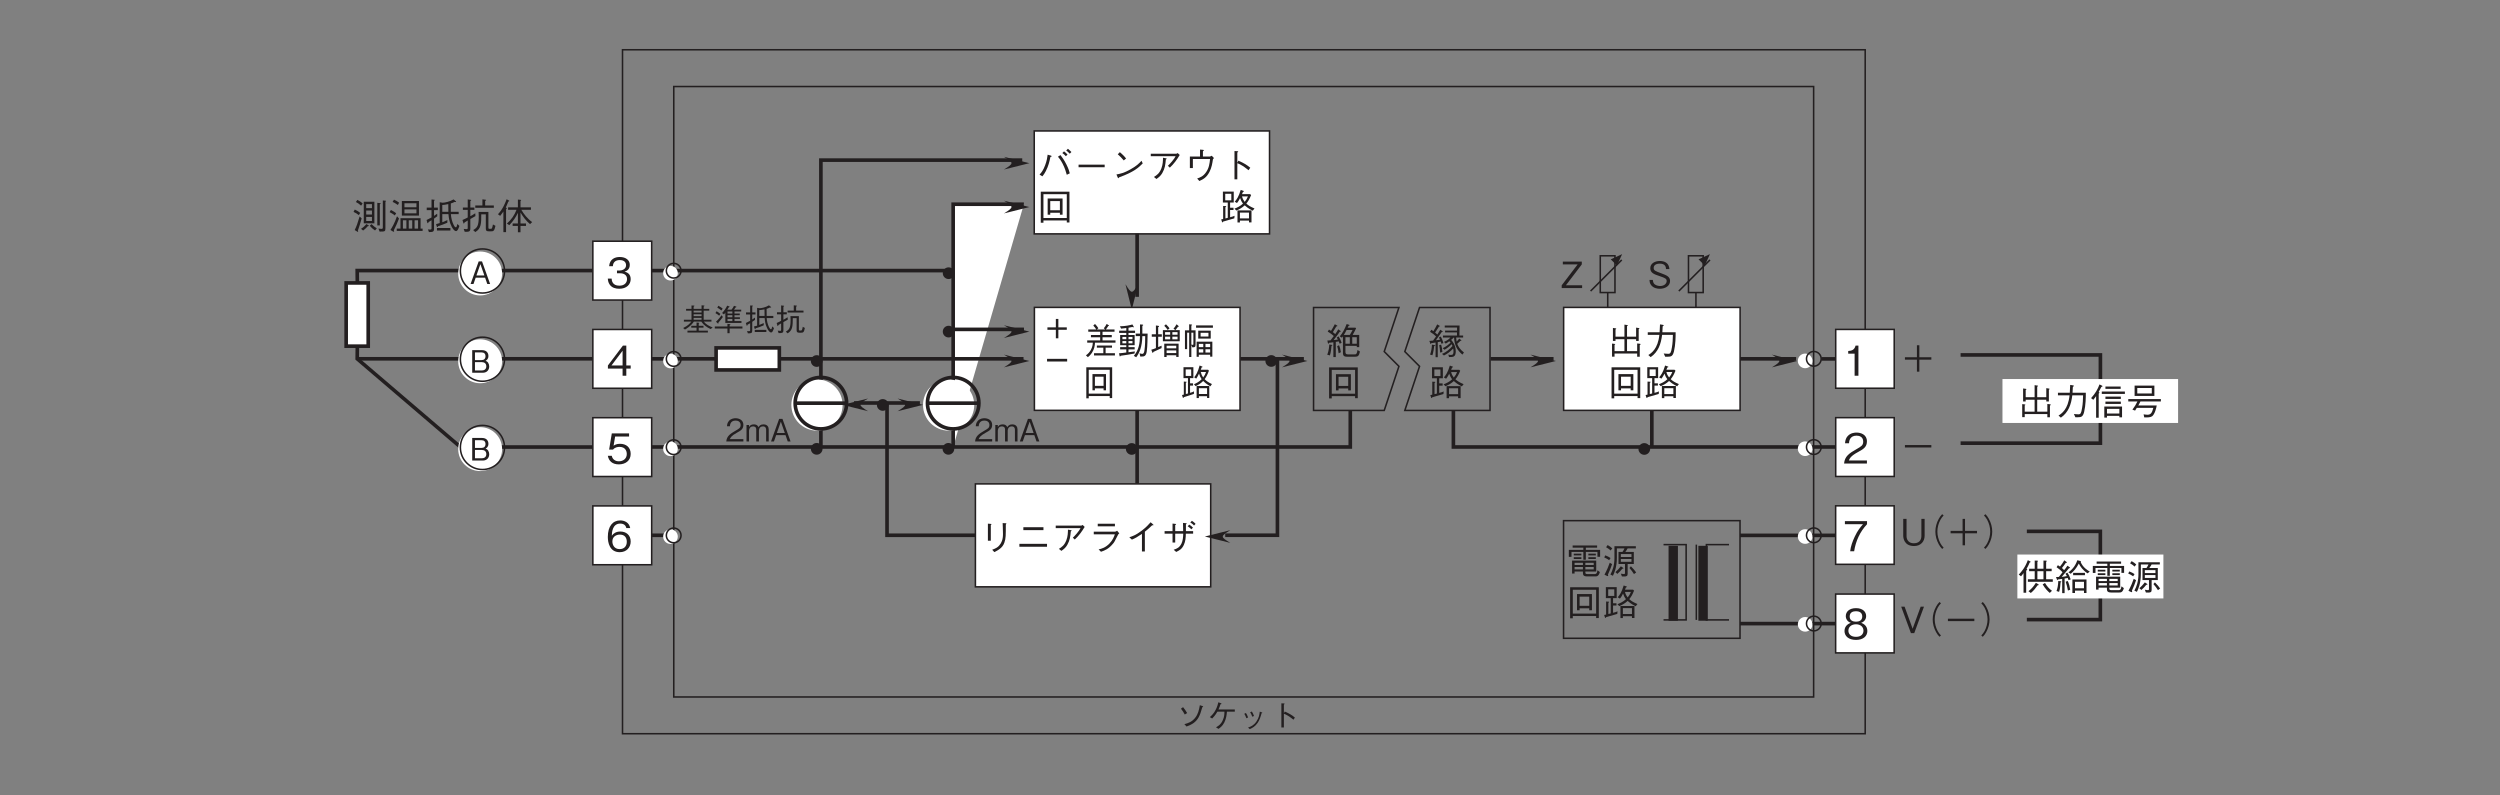 <?xml version="1.0" encoding="UTF-8"?>
<svg xmlns="http://www.w3.org/2000/svg" xmlns:xlink="http://www.w3.org/1999/xlink" width="481.89pt" height="153.26pt" viewBox="0 0 481.89 153.26" version="1.2">
<rect x="0" y="0" width="481.89" height="153.26" fill="#808080" stroke="none"/>
<defs>
<g>
<symbol overflow="visible" id="glyph0-0">
<path style="stroke:none;" d="M 0.797 0.953 L 7.172 0.953 L 7.172 -7.016 L 0.797 -7.016 Z M 3.984 -3.359 L 1.453 -6.609 L 6.516 -6.609 Z M 4.234 -3.031 L 6.766 -6.281 L 6.766 0.234 Z M 1.453 0.562 L 3.984 -2.703 L 6.516 0.562 Z M 1.188 -6.281 L 3.734 -3.031 L 1.188 0.234 Z M 1.188 -6.281 "/>
</symbol>
<symbol overflow="visible" id="glyph0-1">
<path style="stroke:none;" d="M 4.703 -1.703 C 4.703 -2.844 3.844 -3.047 3.516 -3.141 C 3.766 -3.219 4.531 -3.469 4.531 -4.453 C 4.531 -5.359 3.766 -5.969 2.594 -5.969 C 1.703 -5.969 0.656 -5.594 0.547 -4.188 L 1.266 -4.188 C 1.281 -4.406 1.312 -4.688 1.547 -4.984 C 1.812 -5.281 2.203 -5.375 2.594 -5.375 C 3.562 -5.375 3.812 -4.828 3.812 -4.375 C 3.812 -3.609 3.016 -3.359 2.578 -3.359 L 2.062 -3.359 L 2.062 -2.828 L 2.672 -2.828 C 3.297 -2.828 4 -2.562 4 -1.719 C 4 -1 3.5 -0.438 2.516 -0.438 C 1.125 -0.438 1.047 -1.484 1.031 -1.797 L 0.297 -1.797 C 0.328 -1.484 0.344 -1.078 0.672 -0.625 C 1.109 -0.016 1.828 0.156 2.5 0.156 C 3.906 0.156 4.703 -0.672 4.703 -1.703 Z M 4.703 -1.703 "/>
</symbol>
<symbol overflow="visible" id="glyph0-2">
<path style="stroke:none;" d="M 4.703 -1.375 L 4.703 -1.984 L 3.859 -1.984 L 3.859 -5.812 L 3.203 -5.812 L 0.312 -1.984 L 0.312 -1.375 L 3.141 -1.375 L 3.141 0 L 3.859 0 L 3.859 -1.375 Z M 3.141 -1.984 L 1 -1.984 L 3.141 -4.828 Z M 3.141 -1.984 "/>
</symbol>
<symbol overflow="visible" id="glyph0-3">
<path style="stroke:none;" d="M 4.703 -1.859 C 4.703 -3.141 3.828 -3.812 2.641 -3.812 C 1.938 -3.812 1.609 -3.578 1.406 -3.438 L 1.703 -5.219 L 4.391 -5.219 L 4.391 -5.812 L 1.062 -5.812 L 0.547 -2.688 L 1.297 -2.688 C 1.625 -3.125 2.188 -3.219 2.547 -3.219 C 3.859 -3.219 3.953 -2.125 3.953 -1.859 C 3.953 -0.922 3.234 -0.438 2.422 -0.438 C 1.75 -0.438 1.172 -0.812 1.062 -1.5 L 0.297 -1.5 C 0.484 -0.5 1.156 0.156 2.422 0.156 C 3.656 0.156 4.703 -0.531 4.703 -1.859 Z M 4.703 -1.859 "/>
</symbol>
<symbol overflow="visible" id="glyph0-4">
<path style="stroke:none;" d="M 4.703 -1.906 C 4.703 -3.188 3.766 -3.828 2.719 -3.828 C 1.844 -3.828 1.359 -3.438 1.062 -3.016 C 1.078 -3.609 1.156 -5.359 2.688 -5.359 C 3.641 -5.359 3.812 -4.719 3.859 -4.5 L 4.609 -4.5 C 4.406 -5.625 3.438 -5.969 2.688 -5.969 C 1.25 -5.969 0.297 -4.859 0.297 -2.781 C 0.297 -1.766 0.609 0.156 2.594 0.156 C 3.891 0.156 4.703 -0.75 4.703 -1.906 Z M 3.953 -1.844 C 3.953 -0.969 3.406 -0.438 2.578 -0.438 C 1.484 -0.438 1.172 -1.328 1.172 -1.922 C 1.172 -2.812 1.875 -3.234 2.609 -3.234 C 3.016 -3.234 3.422 -3.125 3.672 -2.797 C 3.906 -2.5 3.953 -2.109 3.953 -1.844 Z M 3.953 -1.844 "/>
</symbol>
<symbol overflow="visible" id="glyph0-5">
<path style="stroke:none;" d="M 2.969 0 L 2.969 -5.812 L 2.422 -5.812 C 2.172 -4.844 1.516 -4.812 1 -4.766 L 1 -4.25 L 2.234 -4.25 L 2.234 0 Z M 2.969 0 "/>
</symbol>
<symbol overflow="visible" id="glyph0-6">
<path style="stroke:none;" d="M 4.609 0 L 4.609 -0.594 L 1.125 -0.594 C 1.281 -0.969 1.484 -1.469 2.953 -2.25 C 4.016 -2.812 4.609 -3.25 4.609 -4.281 C 4.609 -5.594 3.422 -5.969 2.594 -5.969 C 2.297 -5.969 1.469 -5.922 0.922 -5.312 C 0.453 -4.812 0.422 -4.25 0.391 -3.906 L 1.156 -3.906 C 1.172 -4.219 1.234 -5.375 2.609 -5.375 C 3.141 -5.375 3.891 -5.156 3.891 -4.234 C 3.891 -3.5 3.5 -3.297 2.641 -2.797 C 1.172 -1.969 0.328 -1.391 0.203 0 Z M 4.609 0 "/>
</symbol>
<symbol overflow="visible" id="glyph0-7">
<path style="stroke:none;" d="M 4.641 -5.219 L 4.641 -5.812 L 0.375 -5.812 L 0.375 -5.219 L 3.859 -5.219 C 3.312 -4.578 2.828 -4.016 2.266 -2.812 C 1.844 -1.906 1.5 -0.984 1.391 0 L 2.156 0 C 2.453 -1.953 3.281 -3.781 4.641 -5.219 Z M 4.641 -5.219 "/>
</symbol>
<symbol overflow="visible" id="glyph0-8">
<path style="stroke:none;" d="M 4.703 -1.562 C 4.703 -2.688 3.781 -3.031 3.5 -3.141 C 4.141 -3.344 4.469 -3.875 4.469 -4.438 C 4.469 -5.266 3.812 -5.969 2.516 -5.969 C 1.25 -5.969 0.547 -5.297 0.547 -4.438 C 0.547 -3.859 0.891 -3.344 1.516 -3.141 C 1.25 -3.031 0.297 -2.688 0.297 -1.562 C 0.297 -0.594 1.078 0.156 2.516 0.156 C 3.906 0.156 4.703 -0.578 4.703 -1.562 Z M 3.719 -4.359 C 3.719 -3.547 3.047 -3.359 2.516 -3.359 C 1.953 -3.359 1.297 -3.562 1.297 -4.359 C 1.297 -5.172 1.938 -5.375 2.516 -5.375 C 3.062 -5.375 3.719 -5.172 3.719 -4.359 Z M 3.953 -1.625 C 3.953 -1.047 3.578 -0.438 2.516 -0.438 C 1.438 -0.438 1.047 -1.047 1.047 -1.625 C 1.047 -2.375 1.656 -2.859 2.516 -2.859 C 3.406 -2.859 3.953 -2.328 3.953 -1.625 Z M 3.953 -1.625 "/>
</symbol>
<symbol overflow="visible" id="glyph1-0">
<path style="stroke:none;" d="M 0.594 0.719 L 5.375 0.719 L 5.375 -5.25 L 0.594 -5.25 Z M 2.984 -2.516 L 1.094 -4.953 L 4.875 -4.953 Z M 3.172 -2.266 L 5.078 -4.703 L 5.078 0.172 Z M 1.094 0.422 L 2.984 -2.016 L 4.875 0.422 Z M 0.891 -4.703 L 2.797 -2.266 L 0.891 0.172 Z M 0.891 -4.703 "/>
</symbol>
<symbol overflow="visible" id="glyph1-1">
<path style="stroke:none;" d="M 3.922 0 L 2.359 -4.359 L 1.719 -4.359 L 0.156 0 L 0.719 0 L 1.141 -1.219 L 2.953 -1.219 L 3.375 0 Z M 2.812 -1.641 L 1.281 -1.641 L 2.047 -3.828 Z M 2.812 -1.641 "/>
</symbol>
<symbol overflow="visible" id="glyph1-2">
<path style="stroke:none;" d="M 3.75 -1.219 C 3.75 -1.438 3.688 -1.688 3.547 -1.922 C 3.375 -2.172 3.203 -2.234 3.047 -2.297 C 3.234 -2.422 3.594 -2.625 3.594 -3.234 C 3.594 -3.812 3.234 -4.359 2.375 -4.359 L 0.469 -4.359 L 0.469 0 L 2.5 0 C 3.391 0 3.75 -0.641 3.75 -1.219 Z M 3.031 -3.188 C 3.031 -2.703 2.75 -2.438 2.266 -2.438 L 1 -2.438 L 1 -3.922 L 2.266 -3.922 C 2.734 -3.922 3.031 -3.688 3.031 -3.188 Z M 3.188 -1.234 C 3.188 -0.672 2.781 -0.438 2.312 -0.438 L 1 -0.438 L 1 -2.047 L 2.312 -2.047 C 2.812 -2.047 3.188 -1.797 3.188 -1.234 Z M 3.188 -1.234 "/>
</symbol>
<symbol overflow="visible" id="glyph1-3">
<path style="stroke:none;" d="M 1.016 -3.547 C 1.266 -3.25 1.594 -2.734 1.75 -2.422 L 2.203 -2.703 C 2.062 -2.953 1.734 -3.484 1.422 -3.844 Z M 2.094 -0.109 C 2.656 -0.328 3.016 -0.484 3.422 -0.766 C 4.266 -1.375 4.672 -2.125 5.125 -3.828 C 5.219 -3.859 5.297 -3.891 5.297 -3.938 C 5.297 -4 5.203 -4.031 5.172 -4.047 L 4.656 -4.219 C 4.484 -3.281 4.328 -2.5 3.734 -1.766 C 3.109 -1 2.469 -0.781 1.672 -0.562 Z M 2.094 -0.109 "/>
</symbol>
<symbol overflow="visible" id="glyph1-4">
<path style="stroke:none;" d="M 2.266 -3.391 C 2.438 -3.75 2.547 -4.016 2.656 -4.391 C 2.844 -4.438 2.859 -4.438 2.859 -4.5 C 2.859 -4.547 2.781 -4.578 2.734 -4.609 L 2.25 -4.781 C 2.156 -4.406 2.047 -3.938 1.766 -3.391 C 1.391 -2.625 0.984 -2.266 0.609 -1.922 L 1.062 -1.656 C 1.266 -1.875 1.625 -2.203 2.062 -2.969 L 3.422 -2.969 C 3.422 -2.547 3.406 -1.984 3.109 -1.344 C 2.75 -0.516 2.297 -0.25 1.797 0.047 L 2.281 0.344 C 2.625 0.094 3.047 -0.203 3.391 -0.875 C 3.766 -1.625 3.844 -2.281 3.906 -2.969 L 5.422 -2.969 L 5.422 -3.391 Z M 2.266 -3.391 "/>
</symbol>
<symbol overflow="visible" id="glyph1-5">
<path style="stroke:none;" d="M 1.281 -2.562 C 1.391 -2.391 1.562 -2.078 1.688 -1.703 L 2.016 -1.859 C 1.891 -2.234 1.688 -2.578 1.594 -2.719 Z M 2.406 -2.859 C 2.5 -2.719 2.688 -2.391 2.828 -2 L 3.156 -2.141 C 3.031 -2.5 2.859 -2.828 2.734 -3 Z M 2.344 0.391 C 2.844 0.156 3.375 -0.109 3.875 -0.844 C 4.234 -1.375 4.453 -2.078 4.609 -2.672 C 4.734 -2.719 4.75 -2.719 4.75 -2.766 C 4.75 -2.797 4.703 -2.828 4.578 -2.859 L 4.266 -2.984 C 4.203 -2.438 4.109 -1.781 3.609 -1.062 C 3.062 -0.281 2.516 -0.094 2 0.094 Z M 2.344 0.391 "/>
</symbol>
<symbol overflow="visible" id="glyph1-6">
<path style="stroke:none;" d="M 2.938 -2.656 L 2.938 -4.344 C 3.031 -4.406 3.078 -4.438 3.078 -4.484 C 3.078 -4.547 2.938 -4.562 2.906 -4.562 L 2.453 -4.578 L 2.453 0.078 L 2.938 0.078 L 2.938 -2.578 C 3.203 -2.469 3.484 -2.359 3.953 -2.047 C 4.375 -1.766 4.594 -1.562 4.781 -1.422 L 5.062 -1.828 C 4.531 -2.281 4.125 -2.547 3.109 -3 Z M 2.938 -2.656 "/>
</symbol>
<symbol overflow="visible" id="glyph1-7">
<path style="stroke:none;" d="M 3.453 0 L 3.453 -0.453 L 0.844 -0.453 C 0.969 -0.719 1.109 -1.094 2.203 -1.688 C 3.016 -2.109 3.453 -2.438 3.453 -3.203 C 3.453 -4.188 2.562 -4.484 1.938 -4.484 C 1.719 -4.484 1.094 -4.438 0.688 -3.984 C 0.344 -3.609 0.312 -3.188 0.297 -2.938 L 0.859 -2.938 C 0.875 -3.156 0.922 -4.031 1.953 -4.031 C 2.359 -4.031 2.922 -3.859 2.922 -3.172 C 2.922 -2.625 2.625 -2.469 1.969 -2.094 C 0.891 -1.469 0.25 -1.031 0.156 0 Z M 3.453 0 "/>
</symbol>
<symbol overflow="visible" id="glyph1-8">
<path style="stroke:none;" d="M 4.578 0 L 4.578 -2.328 C 4.578 -2.781 4.328 -3.297 3.562 -3.297 C 2.984 -3.297 2.766 -3.016 2.609 -2.75 C 2.516 -2.953 2.344 -3.297 1.688 -3.297 C 1.156 -3.297 0.906 -3.031 0.781 -2.766 L 0.781 -3.172 L 0.297 -3.172 L 0.297 0 L 0.781 0 L 0.781 -2.062 C 0.781 -2.125 0.797 -2.906 1.562 -2.906 C 1.812 -2.906 2.172 -2.828 2.172 -2.297 L 2.172 0 L 2.688 0 L 2.688 -2.078 C 2.688 -2.156 2.688 -2.906 3.484 -2.906 C 3.984 -2.906 4.078 -2.516 4.078 -2.266 L 4.078 0 Z M 4.578 0 "/>
</symbol>
<symbol overflow="visible" id="glyph1-9">
<path style="stroke:none;" d="M 5.641 -1.844 L 5.641 -2.203 L 4.141 -2.203 L 4.141 -3.953 L 5.219 -3.953 L 5.219 -4.297 L 4.141 -4.297 L 4.141 -4.766 C 4.203 -4.781 4.297 -4.828 4.297 -4.875 C 4.297 -4.938 4.203 -4.953 4.141 -4.953 L 3.734 -4.984 L 3.734 -4.297 L 2.203 -4.297 L 2.203 -4.734 C 2.328 -4.797 2.359 -4.844 2.359 -4.875 C 2.359 -4.938 2.25 -4.938 2.188 -4.938 L 1.797 -4.953 L 1.797 -4.297 L 0.75 -4.297 L 0.75 -3.953 L 1.797 -3.953 L 1.797 -2.203 L 0.328 -2.203 L 0.328 -1.844 L 1.75 -1.844 C 1.562 -1.562 1.156 -1.078 0.188 -0.609 L 0.531 -0.312 C 0.859 -0.5 1.688 -0.984 2.25 -1.844 L 3.688 -1.844 C 4.109 -1.188 4.766 -0.734 5.484 -0.406 L 5.875 -0.719 C 5.234 -0.953 4.562 -1.328 4.172 -1.844 Z M 3.734 -2.906 L 2.203 -2.906 L 2.203 -3.266 L 3.734 -3.266 Z M 3.734 -3.594 L 2.203 -3.594 L 2.203 -3.953 L 3.734 -3.953 Z M 3.734 -2.562 L 3.734 -2.203 L 2.203 -2.203 L 2.203 -2.562 Z M 2.766 -1.672 L 2.766 -1.031 L 1.75 -1.031 L 1.75 -0.672 L 2.766 -0.672 L 2.766 -0.094 L 1.016 -0.094 L 1.016 0.266 L 4.953 0.266 L 4.953 -0.094 L 3.188 -0.094 L 3.188 -0.672 L 4.109 -0.672 L 4.109 -1.031 L 3.188 -1.031 L 3.188 -1.469 C 3.219 -1.469 3.297 -1.5 3.297 -1.562 C 3.297 -1.594 3.266 -1.625 3.172 -1.625 Z M 2.766 -1.672 "/>
</symbol>
<symbol overflow="visible" id="glyph1-10">
<path style="stroke:none;" d="M 2.344 -1.594 L 5.453 -1.594 L 5.453 -1.953 L 4.109 -1.953 L 4.109 -2.359 L 5.156 -2.359 L 5.156 -2.688 L 4.109 -2.688 L 4.109 -3.078 L 5.125 -3.078 L 5.125 -3.406 L 4.109 -3.406 L 4.109 -3.797 L 5.406 -3.797 L 5.406 -4.141 L 4.016 -4.141 C 4.172 -4.375 4.188 -4.391 4.328 -4.594 C 4.406 -4.609 4.484 -4.625 4.484 -4.672 C 4.484 -4.734 4.438 -4.75 4.422 -4.75 L 4.016 -4.891 C 3.875 -4.594 3.734 -4.391 3.531 -4.141 L 2.719 -4.141 C 2.844 -4.328 2.906 -4.422 3.016 -4.609 C 3.125 -4.641 3.172 -4.656 3.172 -4.703 C 3.172 -4.734 3.125 -4.766 3.109 -4.766 L 2.703 -4.922 C 2.453 -4.406 2.141 -3.953 1.719 -3.5 L 2.078 -3.234 C 2.188 -3.344 2.297 -3.5 2.344 -3.594 Z M 3.703 -2.688 L 2.766 -2.688 L 2.766 -3.078 L 3.703 -3.078 Z M 3.703 -3.406 L 2.766 -3.406 L 2.766 -3.797 L 3.703 -3.797 Z M 3.703 -1.953 L 2.766 -1.953 L 2.766 -2.359 L 3.703 -2.359 Z M 0.438 -3.484 C 0.766 -3.297 1 -3.141 1.156 -2.984 L 1.391 -3.328 C 1.172 -3.516 0.953 -3.672 0.656 -3.844 Z M 3.172 -1.156 C 3.25 -1.188 3.328 -1.219 3.328 -1.266 C 3.328 -1.312 3.266 -1.344 3.219 -1.344 L 2.75 -1.422 L 2.75 -0.906 L 0.312 -0.906 L 0.312 -0.516 L 2.75 -0.516 L 2.75 0.391 L 3.172 0.391 L 3.172 -0.516 L 5.641 -0.516 L 5.641 -0.906 L 3.172 -0.906 Z M 0.797 -4.531 C 0.984 -4.422 1.234 -4.297 1.594 -3.984 L 1.828 -4.344 C 1.688 -4.469 1.484 -4.641 1 -4.906 Z M 1.625 -3.078 C 1.391 -2.75 1.031 -2.281 0.547 -1.828 L 0.859 -1.516 C 0.922 -1.453 0.938 -1.453 0.953 -1.453 C 1.031 -1.453 1.016 -1.594 1 -1.641 C 1.438 -2.156 1.688 -2.484 1.875 -2.734 Z M 1.625 -3.078 "/>
</symbol>
<symbol overflow="visible" id="glyph1-11">
<path style="stroke:none;" d="M 5.75 -0.594 L 5.422 -0.922 C 5.391 -0.812 5.344 -0.625 5.312 -0.531 C 5.297 -0.484 5.266 -0.375 5.156 -0.375 C 5.016 -0.375 4.891 -0.609 4.797 -0.781 C 4.531 -1.328 4.391 -1.922 4.344 -2.531 L 5.625 -2.531 L 5.625 -2.938 L 4.344 -2.938 C 4.328 -3.203 4.328 -3.984 4.328 -4.297 C 4.641 -4.406 4.781 -4.469 4.953 -4.562 C 4.984 -4.547 5.062 -4.547 5.109 -4.547 C 5.172 -4.547 5.219 -4.562 5.219 -4.594 C 5.219 -4.609 5.203 -4.641 5.156 -4.688 L 4.781 -4.984 C 4.188 -4.609 3.344 -4.422 2.969 -4.422 L 2.5 -4.5 L 2.5 -1.062 C 2.281 -1 2.109 -0.953 1.891 -0.906 L 2.016 -0.5 C 2.031 -0.453 2.062 -0.422 2.125 -0.422 C 2.203 -0.422 2.219 -0.5 2.219 -0.547 C 2.781 -0.719 3.203 -0.875 3.766 -1.125 L 3.781 -1.562 C 3.516 -1.438 3.281 -1.344 2.922 -1.203 L 2.922 -2.531 L 3.953 -2.531 C 4 -1.875 4.109 -1.203 4.469 -0.5 C 4.609 -0.219 4.891 0.25 5.203 0.25 C 5.422 0.25 5.562 -0.016 5.75 -0.594 Z M 3.938 -2.938 L 2.922 -2.938 L 2.922 -4.062 C 3.156 -4.078 3.453 -4.094 3.922 -4.203 C 3.922 -3.453 3.922 -3.203 3.938 -2.938 Z M 2.188 -3.219 L 2.188 -3.625 L 1.562 -3.625 L 1.562 -4.75 C 1.609 -4.781 1.688 -4.844 1.688 -4.875 C 1.688 -4.906 1.656 -4.922 1.578 -4.938 L 1.156 -4.953 L 1.156 -3.625 L 0.359 -3.625 L 0.359 -3.219 L 1.156 -3.219 L 1.156 -2 C 0.781 -1.797 0.516 -1.672 0.328 -1.578 L 0.453 -1.188 C 0.453 -1.141 0.484 -1.047 0.531 -1.047 C 0.609 -1.047 0.625 -1.141 0.656 -1.25 C 0.781 -1.312 0.875 -1.359 1.156 -1.531 L 1.156 -0.266 C 1.156 -0.094 1.156 0 0.922 0 C 0.797 0 0.688 -0.016 0.562 -0.031 L 0.719 0.422 C 1.344 0.422 1.562 0.391 1.562 -0.109 L 1.562 -1.812 C 1.844 -1.984 2 -2.125 2.094 -2.188 L 2.078 -2.625 C 1.922 -2.5 1.766 -2.375 1.562 -2.25 L 1.562 -3.219 Z M 4.281 0.156 L 4.281 -0.25 L 2.047 -0.25 L 2.047 0.156 Z M 4.281 0.156 "/>
</symbol>
<symbol overflow="visible" id="glyph1-12">
<path style="stroke:none;" d="M 5.469 -3.594 L 5.469 -3.969 L 4.047 -3.969 L 4.047 -4.734 C 4.141 -4.781 4.203 -4.812 4.203 -4.875 C 4.203 -4.906 4.141 -4.922 4.078 -4.938 L 3.594 -4.984 L 3.594 -3.969 L 2.406 -3.969 L 2.406 -3.594 Z M 5.734 -0.625 L 5.328 -0.844 C 5.188 -0.125 5.141 -0.125 4.906 -0.125 L 4.797 -0.125 C 4.609 -0.125 4.578 -0.172 4.578 -0.344 L 4.578 -2.906 L 2.953 -2.906 C 2.969 -2.688 2.984 -2.516 2.984 -2.203 C 2.984 -0.641 2.734 -0.297 2.062 0.078 L 2.406 0.422 C 3.391 -0.172 3.391 -1 3.406 -2.516 L 4.141 -2.516 L 4.141 -0.188 C 4.141 0.156 4.234 0.297 4.703 0.297 L 4.953 0.297 C 5.406 0.297 5.562 0.266 5.734 -0.625 Z M 2.438 -2.219 L 2.406 -2.688 C 2.125 -2.484 1.594 -2.203 1.594 -2.203 L 1.594 -3.25 L 2.25 -3.25 L 2.25 -3.641 L 1.594 -3.641 L 1.594 -4.719 C 1.625 -4.734 1.75 -4.797 1.75 -4.859 C 1.75 -4.906 1.672 -4.906 1.625 -4.906 L 1.156 -4.969 L 1.156 -3.641 L 0.359 -3.641 L 0.359 -3.25 L 1.156 -3.25 L 1.156 -2 C 0.938 -1.875 0.766 -1.781 0.297 -1.578 L 0.438 -1.094 C 0.453 -1.031 0.469 -0.984 0.5 -0.984 C 0.578 -0.984 0.625 -1.141 0.641 -1.188 C 0.781 -1.266 1.141 -1.484 1.156 -1.5 L 1.156 -0.312 C 1.156 -0.156 1.156 -0.062 0.969 -0.062 C 0.812 -0.062 0.625 -0.094 0.5 -0.109 L 0.672 0.375 C 1.344 0.375 1.594 0.359 1.594 -0.172 L 1.594 -1.75 C 1.703 -1.812 2.312 -2.141 2.438 -2.219 Z M 2.438 -2.219 "/>
</symbol>
<symbol overflow="visible" id="glyph2-0">
<path style="stroke:none;" d="M 0.703 0.844 L 6.266 0.844 L 6.266 -6.125 L 0.703 -6.125 Z M 3.484 -2.938 L 1.266 -5.781 L 5.703 -5.781 Z M 3.703 -2.641 L 5.922 -5.5 L 5.922 0.203 Z M 1.266 0.484 L 3.484 -2.359 L 5.703 0.484 Z M 1.047 -5.5 L 3.266 -2.641 L 1.047 0.203 Z M 1.047 -5.5 "/>
</symbol>
<symbol overflow="visible" id="glyph2-1">
<path style="stroke:none;" d="M 4.266 -1.203 L 4.266 -5.359 L 2.219 -5.359 L 2.219 -1.203 Z M 3.797 -2.891 L 2.688 -2.891 L 2.688 -3.672 L 3.797 -3.672 Z M 3.797 -4.125 L 2.688 -4.125 L 2.688 -4.906 L 3.797 -4.906 Z M 3.797 -1.656 L 2.688 -1.656 L 2.688 -2.438 L 3.797 -2.438 Z M 2 -5.031 C 1.594 -5.406 1.234 -5.594 0.984 -5.719 L 0.703 -5.312 C 1.094 -5.109 1.375 -4.906 1.703 -4.609 Z M 6.516 -5.5 C 6.516 -5.547 6.469 -5.547 6.422 -5.562 L 5.891 -5.609 L 5.891 -0.438 C 5.891 -0.266 5.875 -0.125 5.625 -0.125 C 5.562 -0.125 5.391 -0.141 5.047 -0.188 L 5.266 0.391 C 6.266 0.391 6.391 0.391 6.391 -0.234 L 6.391 -5.375 C 6.438 -5.406 6.516 -5.438 6.516 -5.5 Z M 5.469 -5.031 C 5.5 -5.078 5.375 -5.094 5.359 -5.094 L 4.828 -5.156 L 4.828 -0.797 L 5.312 -0.797 L 5.312 -4.891 C 5.375 -4.906 5.531 -5 5.469 -5.031 Z M 4.734 -0.234 C 4.328 -0.484 4.047 -0.703 3.719 -1.047 L 3.375 -0.734 C 3.844 -0.188 4.188 0.047 4.391 0.172 Z M 1.531 -3.219 C 1.203 -3.484 0.906 -3.672 0.484 -3.859 L 0.25 -3.406 C 0.672 -3.219 0.953 -3.031 1.266 -2.781 Z M 3.203 -0.734 C 3.203 -0.766 3.188 -0.781 3.141 -0.812 L 2.734 -1.062 C 2.438 -0.719 2.156 -0.438 1.688 -0.141 L 2.094 0.188 C 2.453 -0.062 2.766 -0.391 3 -0.656 C 3.141 -0.656 3.203 -0.672 3.203 -0.734 Z M 1.812 -2.156 L 1.422 -2.531 C 1.031 -1.188 0.781 -0.516 0.469 0.094 L 0.953 0.391 C 1.016 0.438 1.031 0.453 1.062 0.453 C 1.094 0.453 1.141 0.422 1.141 0.375 C 1.141 0.328 1.109 0.281 1.078 0.203 C 1.359 -0.594 1.578 -1.281 1.812 -2.156 Z M 1.812 -2.156 "/>
</symbol>
<symbol overflow="visible" id="glyph2-2">
<path style="stroke:none;" d="M 6.594 0.266 L 6.594 -0.188 L 6.203 -0.188 L 6.203 -2.188 L 2.328 -2.188 L 2.328 -0.188 L 1.609 -0.188 L 1.609 0.266 Z M 4.594 -0.188 L 3.922 -0.188 L 3.922 -1.797 L 4.594 -1.797 Z M 5.719 -0.188 L 5.047 -0.188 L 5.047 -1.797 L 5.719 -1.797 Z M 3.469 -0.188 L 2.797 -0.188 L 2.797 -1.797 L 3.469 -1.797 Z M 2.047 -2.125 L 1.656 -2.562 C 1.203 -1.219 0.703 -0.406 0.391 0.078 L 0.906 0.391 C 0.922 0.391 0.969 0.422 1.031 0.422 C 1.062 0.422 1.109 0.391 1.109 0.328 C 1.109 0.297 1.094 0.25 1.047 0.141 C 1.5 -0.75 1.75 -1.359 2.047 -2.125 Z M 5.891 -2.688 L 5.891 -5.5 L 2.594 -5.5 L 2.594 -2.688 Z M 5.406 -4.297 L 3.094 -4.297 L 3.094 -5.062 L 5.406 -5.062 Z M 5.406 -3.125 L 3.094 -3.125 L 3.094 -3.891 L 5.406 -3.891 Z M 2.062 -5.188 C 1.734 -5.438 1.438 -5.609 1.078 -5.766 L 0.812 -5.328 C 1.172 -5.188 1.719 -4.812 1.828 -4.734 Z M 1.5 -3.141 C 1.328 -3.281 1.047 -3.5 0.484 -3.781 L 0.234 -3.359 C 0.672 -3.141 0.953 -2.953 1.234 -2.719 Z M 1.5 -3.141 "/>
</symbol>
<symbol overflow="visible" id="glyph2-3">
<path style="stroke:none;" d="M 6.719 -0.688 L 6.328 -1.078 C 6.297 -0.938 6.25 -0.734 6.203 -0.625 C 6.188 -0.578 6.141 -0.438 6.031 -0.438 C 5.844 -0.438 5.703 -0.703 5.609 -0.906 C 5.297 -1.547 5.125 -2.25 5.078 -2.969 L 6.578 -2.969 L 6.578 -3.422 L 5.062 -3.422 C 5.062 -3.75 5.062 -4.656 5.062 -5.031 C 5.422 -5.141 5.594 -5.219 5.781 -5.328 C 5.828 -5.312 5.922 -5.297 5.953 -5.297 C 6.031 -5.297 6.094 -5.328 6.094 -5.359 C 6.094 -5.375 6.062 -5.422 6.016 -5.469 L 5.594 -5.812 C 4.891 -5.391 3.906 -5.172 3.469 -5.172 L 2.922 -5.266 L 2.922 -1.25 C 2.656 -1.156 2.469 -1.109 2.219 -1.047 L 2.359 -0.594 C 2.375 -0.531 2.406 -0.484 2.469 -0.484 C 2.578 -0.484 2.578 -0.578 2.594 -0.641 C 3.234 -0.844 3.734 -1.031 4.391 -1.312 L 4.406 -1.828 C 4.094 -1.688 3.828 -1.562 3.422 -1.406 L 3.422 -2.969 L 4.609 -2.969 C 4.672 -2.188 4.797 -1.406 5.219 -0.578 C 5.391 -0.25 5.719 0.297 6.062 0.297 C 6.328 0.297 6.484 -0.016 6.719 -0.688 Z M 4.594 -3.422 L 3.422 -3.422 L 3.422 -4.734 C 3.688 -4.75 4.031 -4.781 4.578 -4.906 C 4.578 -4.031 4.578 -3.75 4.594 -3.422 Z M 2.562 -3.75 L 2.562 -4.234 L 1.828 -4.234 L 1.828 -5.547 C 1.875 -5.578 1.984 -5.656 1.984 -5.688 C 1.984 -5.719 1.938 -5.75 1.844 -5.75 L 1.344 -5.797 L 1.344 -4.234 L 0.422 -4.234 L 0.422 -3.75 L 1.344 -3.75 L 1.344 -2.328 C 0.922 -2.094 0.594 -1.938 0.391 -1.844 L 0.516 -1.375 C 0.531 -1.328 0.562 -1.219 0.625 -1.219 C 0.703 -1.219 0.734 -1.328 0.781 -1.453 C 0.906 -1.531 1.016 -1.594 1.344 -1.797 L 1.344 -0.312 C 1.344 -0.109 1.344 0 1.078 0 C 0.938 0 0.797 -0.016 0.656 -0.031 L 0.844 0.484 C 1.562 0.484 1.828 0.453 1.828 -0.125 L 1.828 -2.109 C 2.141 -2.328 2.344 -2.469 2.453 -2.562 L 2.438 -3.062 C 2.234 -2.922 2.062 -2.781 1.828 -2.641 L 1.828 -3.75 Z M 4.984 0.188 L 4.984 -0.297 L 2.391 -0.297 L 2.391 0.188 Z M 4.984 0.188 "/>
</symbol>
<symbol overflow="visible" id="glyph2-4">
<path style="stroke:none;" d="M 6.391 -4.188 L 6.391 -4.641 L 4.719 -4.641 L 4.719 -5.531 C 4.844 -5.594 4.906 -5.625 4.906 -5.688 C 4.906 -5.734 4.828 -5.75 4.766 -5.75 L 4.188 -5.828 L 4.188 -4.641 L 2.812 -4.641 L 2.812 -4.188 Z M 6.703 -0.719 L 6.219 -0.984 C 6.062 -0.141 6 -0.141 5.734 -0.141 L 5.594 -0.141 C 5.391 -0.141 5.344 -0.188 5.344 -0.391 L 5.344 -3.391 L 3.453 -3.391 C 3.469 -3.141 3.484 -2.938 3.484 -2.562 C 3.484 -0.75 3.203 -0.344 2.406 0.094 L 2.812 0.484 C 3.969 -0.188 3.969 -1.172 3.969 -2.938 L 4.844 -2.938 L 4.844 -0.219 C 4.844 0.188 4.938 0.344 5.484 0.344 L 5.797 0.344 C 6.312 0.344 6.484 0.312 6.703 -0.719 Z M 2.844 -2.594 L 2.812 -3.141 C 2.484 -2.891 1.859 -2.578 1.859 -2.578 L 1.859 -3.797 L 2.641 -3.797 L 2.641 -4.25 L 1.859 -4.25 L 1.859 -5.516 C 1.906 -5.531 2.031 -5.594 2.031 -5.672 C 2.031 -5.719 1.953 -5.734 1.891 -5.734 L 1.359 -5.812 L 1.359 -4.25 L 0.422 -4.25 L 0.422 -3.797 L 1.359 -3.797 L 1.359 -2.328 C 1.094 -2.188 0.891 -2.078 0.344 -1.844 L 0.516 -1.281 C 0.531 -1.219 0.547 -1.156 0.594 -1.156 C 0.672 -1.156 0.734 -1.328 0.75 -1.375 C 0.906 -1.484 1.328 -1.734 1.359 -1.75 L 1.359 -0.375 C 1.359 -0.188 1.359 -0.078 1.125 -0.078 C 0.953 -0.078 0.734 -0.109 0.578 -0.125 L 0.781 0.438 C 1.562 0.438 1.859 0.422 1.859 -0.188 L 1.859 -2.031 C 2 -2.109 2.703 -2.5 2.844 -2.594 Z M 2.844 -2.594 "/>
</symbol>
<symbol overflow="visible" id="glyph2-5">
<path style="stroke:none;" d="M 6.812 -1.438 C 5.875 -2.109 5.203 -3 4.719 -3.812 L 6.578 -3.812 L 6.578 -4.281 L 4.562 -4.281 L 4.562 -5.516 C 4.594 -5.547 4.688 -5.609 4.688 -5.656 C 4.688 -5.719 4.594 -5.719 4.547 -5.734 L 4.062 -5.781 L 4.062 -4.281 L 2.172 -4.281 L 2.172 -3.812 L 3.797 -3.812 C 3.406 -2.781 2.781 -1.875 1.938 -1.156 L 2.406 -0.844 C 3.172 -1.641 3.656 -2.359 4.062 -3.219 L 4.062 -1.172 L 3.047 -1.172 L 3.047 -0.703 L 4.062 -0.703 L 4.062 0.516 L 4.562 0.516 L 4.562 -0.703 L 5.625 -0.703 L 5.625 -1.172 L 4.562 -1.172 L 4.562 -3.297 C 5.047 -2.453 5.641 -1.672 6.406 -1.047 Z M 2.406 -5.516 C 2.406 -5.547 2.359 -5.594 2.312 -5.609 L 1.891 -5.844 C 1.672 -5.281 1.203 -3.969 0.219 -2.953 L 0.641 -2.641 C 1 -3.078 1.141 -3.297 1.266 -3.484 L 1.266 0.5 L 1.781 0.5 L 1.781 -3.906 C 1.812 -3.938 1.891 -4.016 1.922 -4.094 C 1.938 -4.156 1.844 -4.203 1.719 -4.25 C 1.875 -4.562 2.016 -4.875 2.219 -5.406 C 2.281 -5.422 2.406 -5.438 2.406 -5.516 Z M 2.406 -5.516 "/>
</symbol>
<symbol overflow="visible" id="glyph2-6">
<path style="stroke:none;" d="M 4.375 -1.359 C 4.375 -2.141 3.828 -2.422 2.719 -2.828 C 1.453 -3.297 1.219 -3.391 1.219 -3.875 C 1.219 -4.375 1.609 -4.703 2.406 -4.703 C 3.516 -4.703 3.578 -3.984 3.594 -3.656 L 4.25 -3.656 C 4.234 -3.828 4.203 -4.172 3.984 -4.516 C 3.562 -5.156 2.766 -5.219 2.422 -5.219 C 1.391 -5.219 0.562 -4.703 0.562 -3.828 C 0.562 -2.906 1.328 -2.641 2.328 -2.312 C 3.484 -1.922 3.719 -1.781 3.719 -1.344 C 3.719 -0.891 3.281 -0.391 2.453 -0.391 C 2.266 -0.391 1.797 -0.438 1.453 -0.688 C 1.094 -0.953 1.078 -1.359 1.062 -1.562 L 0.406 -1.562 C 0.422 -1.312 0.438 -0.969 0.688 -0.609 C 1.156 0.047 1.969 0.141 2.391 0.141 C 3.469 0.141 4.375 -0.422 4.375 -1.359 Z M 4.375 -1.359 "/>
</symbol>
<symbol overflow="visible" id="glyph2-7">
<path style="stroke:none;" d="M 4.156 0 L 4.156 -0.531 L 1.031 -0.531 L 4.094 -4.562 L 4.094 -5.094 L 0.438 -5.094 L 0.438 -4.562 L 3.297 -4.562 L 0.219 -0.531 L 0.219 0 Z M 4.156 0 "/>
</symbol>
<symbol overflow="visible" id="glyph2-8">
<path style="stroke:none;" d="M 1.031 -0.484 C 1.312 -0.844 1.469 -1.047 1.688 -1.484 C 2.203 -2.484 2.391 -3.297 2.578 -4.219 C 2.703 -4.25 2.812 -4.281 2.812 -4.359 C 2.812 -4.422 2.703 -4.469 2.641 -4.484 L 2.047 -4.656 C 1.984 -4.141 1.891 -3.484 1.562 -2.625 C 1.203 -1.641 0.844 -1.219 0.484 -0.812 Z M 4.031 -4.266 C 4.25 -4 4.531 -3.672 4.922 -2.938 C 5.391 -2.031 5.562 -1.375 5.734 -0.781 L 6.312 -1.062 C 6.219 -1.438 6.094 -1.906 5.672 -2.75 C 5.219 -3.656 4.859 -4.125 4.516 -4.578 Z M 6.625 -5.172 C 6.422 -5.391 6.156 -5.609 5.953 -5.797 L 5.625 -5.469 C 5.766 -5.359 6.094 -5.094 6.312 -4.844 Z M 5.875 -4.688 C 5.641 -4.953 5.266 -5.25 5.203 -5.297 L 4.875 -4.969 C 5 -4.891 5.344 -4.625 5.562 -4.359 Z M 5.875 -4.688 "/>
</symbol>
<symbol overflow="visible" id="glyph2-9">
<path style="stroke:none;" d="M 6 -2.234 L 6 -2.734 L 0.969 -2.734 L 0.969 -2.234 Z M 6 -2.234 "/>
</symbol>
<symbol overflow="visible" id="glyph2-10">
<path style="stroke:none;" d="M 3.094 -3.922 C 2.703 -4.438 2.109 -4.953 1.891 -5.141 L 1.484 -4.734 C 1.891 -4.375 2.297 -3.984 2.641 -3.547 Z M 6.062 -3.484 C 5.672 -3.047 5.172 -2.516 3.969 -1.844 C 2.688 -1.109 1.922 -0.969 1.234 -0.844 L 1.469 -0.281 C 1.516 -0.188 1.547 -0.109 1.609 -0.109 C 1.641 -0.109 1.719 -0.266 1.734 -0.281 C 4.672 -1.344 5.516 -2.188 6.297 -2.969 Z M 6.062 -3.484 "/>
</symbol>
<symbol overflow="visible" id="glyph2-11">
<path style="stroke:none;" d="M 5.594 -4.359 C 5.453 -4.094 5.344 -3.875 4.891 -3.344 C 4.469 -2.844 4.266 -2.656 4.109 -2.516 L 4.484 -2.156 C 5.25 -2.859 5.859 -3.703 6.391 -4.594 L 6 -4.969 C 5.891 -4.891 5.781 -4.844 5.734 -4.844 L 0.812 -4.844 L 0.812 -4.359 Z M 1.906 0.031 C 2.5 -0.391 2.719 -0.609 3.031 -1.109 C 3.547 -2.016 3.625 -2.719 3.719 -3.734 C 3.875 -3.812 3.875 -3.828 3.875 -3.875 C 3.875 -3.906 3.844 -3.938 3.781 -3.953 L 3.172 -4.062 C 3.156 -3.484 3.156 -2.797 2.859 -2.016 C 2.469 -1.031 2 -0.719 1.422 -0.359 Z M 1.906 0.031 "/>
</symbol>
<symbol overflow="visible" id="glyph2-12">
<path style="stroke:none;" d="M 3.266 -4.297 L 1.312 -4.297 L 1.312 -2.078 L 1.891 -2.078 L 1.891 -3.828 L 5.203 -3.828 C 5.109 -2.906 5 -2.078 4.438 -1.281 C 3.875 -0.469 3.297 -0.266 2.719 -0.062 L 3.141 0.422 C 3.922 0.062 4.531 -0.25 5.109 -1.375 C 5.516 -2.188 5.641 -2.969 5.75 -3.719 C 5.781 -3.797 5.781 -3.828 5.953 -4 L 5.531 -4.453 C 5.281 -4.328 5.219 -4.297 5.188 -4.297 L 3.828 -4.297 L 3.828 -5.312 C 4 -5.453 4.016 -5.469 4.016 -5.5 C 4.016 -5.562 3.953 -5.578 3.812 -5.594 L 3.266 -5.641 Z M 3.266 -4.297 "/>
</symbol>
<symbol overflow="visible" id="glyph2-13">
<path style="stroke:none;" d="M 3.422 -3.094 L 3.422 -5.078 C 3.547 -5.156 3.594 -5.188 3.594 -5.219 C 3.594 -5.312 3.438 -5.328 3.406 -5.328 L 2.875 -5.359 L 2.875 0.094 L 3.422 0.094 L 3.422 -3.016 C 3.75 -2.891 4.062 -2.75 4.625 -2.391 C 5.094 -2.062 5.359 -1.828 5.578 -1.656 L 5.922 -2.141 C 5.281 -2.656 4.812 -2.984 3.625 -3.5 Z M 3.422 -3.094 "/>
</symbol>
<symbol overflow="visible" id="glyph2-14">
<path style="stroke:none;" d="M 6.25 0.453 L 6.25 -5.484 L 0.719 -5.484 L 0.719 0.5 L 1.234 0.5 L 1.234 0.062 L 5.734 0.062 L 5.734 0.453 Z M 5.734 -0.406 L 1.234 -0.406 L 1.234 -5 L 5.734 -5 Z M 4.922 -1.047 L 4.922 -4.172 L 2.047 -4.172 L 2.047 -1.047 L 2.547 -1.047 L 2.547 -1.422 L 4.406 -1.422 L 4.406 -1.047 Z M 4.406 -1.906 L 2.547 -1.906 L 2.547 -3.672 L 4.406 -3.672 Z M 4.406 -1.906 "/>
</symbol>
<symbol overflow="visible" id="glyph2-15">
<path style="stroke:none;" d="M 6.734 -2.25 C 5.922 -2.594 5.578 -2.812 5.156 -3.188 C 5.547 -3.688 5.734 -3.984 6.078 -4.828 L 5.891 -5.016 L 4.328 -5.016 C 4.344 -5.078 4.484 -5.391 4.516 -5.469 C 4.609 -5.469 4.703 -5.484 4.703 -5.562 C 4.703 -5.609 4.656 -5.625 4.609 -5.641 L 4.078 -5.828 C 3.672 -4.469 3.297 -3.984 2.922 -3.547 L 3.359 -3.297 C 3.469 -3.438 3.672 -3.672 3.953 -4.266 C 4.094 -3.875 4.219 -3.578 4.516 -3.188 C 4.016 -2.688 3.297 -2.375 2.875 -2.219 L 3.234 -1.844 C 3.844 -2.109 4.266 -2.328 4.844 -2.844 C 5.188 -2.547 5.453 -2.312 6.391 -1.812 Z M 6.156 0.438 L 6.156 -1.875 L 3.453 -1.875 L 3.453 0.453 L 3.922 0.453 L 3.922 0.094 L 5.672 0.094 L 5.672 0.438 Z M 2.891 -0.844 C 2.625 -0.719 2.484 -0.672 2.031 -0.562 L 2.031 -1.953 L 2.688 -1.953 L 2.688 -2.391 L 2.031 -2.391 L 2.031 -3.391 L 2.734 -3.391 L 2.734 -5.5 L 0.641 -5.5 L 0.641 -3.391 L 1.578 -3.391 L 1.578 -0.438 C 1.531 -0.422 1.484 -0.406 1.125 -0.328 L 1.125 -2.5 C 1.188 -2.516 1.281 -2.578 1.281 -2.641 C 1.281 -2.703 1.234 -2.703 1.156 -2.703 L 0.688 -2.734 L 0.688 -0.219 C 0.625 -0.203 0.406 -0.156 0.312 -0.141 L 0.469 0.328 C 0.5 0.391 0.516 0.438 0.562 0.438 C 0.641 0.438 0.672 0.312 0.688 0.281 C 1.359 0.094 1.938 -0.062 2.844 -0.344 Z M 5.469 -4.578 C 5.297 -4.156 5.172 -3.922 4.844 -3.516 C 4.594 -3.859 4.453 -4.094 4.328 -4.578 Z M 5.672 -0.328 L 3.922 -0.328 L 3.922 -1.453 L 5.672 -1.453 Z M 2.266 -3.812 L 1.094 -3.812 L 1.094 -5.078 L 2.266 -5.078 Z M 2.266 -3.812 "/>
</symbol>
<symbol overflow="visible" id="glyph2-16">
<path style="stroke:none;" d="M 1.812 -5.219 L 1.812 -1.922 L 2.375 -1.922 L 2.375 -4.953 C 2.5 -5.047 2.5 -5.062 2.5 -5.094 C 2.5 -5.156 2.422 -5.172 2.359 -5.172 Z M 3.047 0.266 C 3.719 -0.062 4.641 -0.531 4.984 -1.547 C 5.281 -2.359 5.266 -3.047 5.266 -5.031 C 5.359 -5.172 5.375 -5.188 5.375 -5.219 C 5.375 -5.297 5.25 -5.297 5.219 -5.297 L 4.656 -5.328 C 4.688 -4.781 4.688 -4.75 4.688 -4.531 C 4.703 -4.344 4.719 -3.406 4.719 -3.203 C 4.719 -2.109 4.422 -1.5 4.016 -1.031 C 3.75 -0.703 3.438 -0.484 2.641 -0.188 Z M 3.047 0.266 "/>
</symbol>
<symbol overflow="visible" id="glyph2-17">
<path style="stroke:none;" d="M 5.484 -3.969 L 5.484 -4.531 L 1.609 -4.531 L 1.609 -3.969 Z M 0.844 -0.766 L 6.172 -0.766 L 6.172 -1.328 L 0.844 -1.328 Z M 0.844 -0.766 "/>
</symbol>
<symbol overflow="visible" id="glyph2-18">
<path style="stroke:none;" d="M 5.188 -5.203 L 1.875 -5.203 L 1.875 -4.703 L 5.188 -4.703 Z M 5.172 -3.156 C 5.016 -2.703 4.797 -2.078 4.125 -1.375 C 3.328 -0.578 2.672 -0.406 2.047 -0.25 L 2.5 0.203 C 3.266 -0.062 3.969 -0.328 4.844 -1.391 C 5.062 -1.641 5.141 -1.797 5.797 -3.094 C 5.828 -3.172 5.859 -3.203 6.031 -3.344 L 5.609 -3.859 C 5.469 -3.75 5.297 -3.672 5.219 -3.672 L 1.109 -3.672 L 1.109 -3.156 Z M 5.172 -3.156 "/>
</symbol>
<symbol overflow="visible" id="glyph2-19">
<path style="stroke:none;" d="M 3.922 0.141 L 3.922 -3.672 C 4.547 -4.156 4.75 -4.359 5.328 -4.906 C 5.422 -4.906 5.438 -4.891 5.484 -4.891 C 5.562 -4.891 5.578 -4.922 5.578 -4.953 C 5.578 -5 5.531 -5.062 5.5 -5.078 L 5.031 -5.484 C 4.656 -5.062 4.188 -4.516 3.219 -3.797 C 2.141 -2.984 1.531 -2.797 0.922 -2.594 L 1.422 -2.141 C 2.031 -2.391 2.531 -2.672 3.359 -3.25 L 3.359 0.141 Z M 3.922 0.141 "/>
</symbol>
<symbol overflow="visible" id="glyph2-20">
<path style="stroke:none;" d="M 4.797 -3.781 L 4.797 -5.078 C 4.922 -5.172 4.938 -5.172 4.938 -5.234 C 4.938 -5.297 4.844 -5.312 4.766 -5.312 L 4.234 -5.359 C 4.25 -4.953 4.266 -4.359 4.266 -3.781 L 2.734 -3.781 L 2.734 -4.953 C 2.891 -5.047 2.906 -5.047 2.906 -5.094 C 2.906 -5.156 2.797 -5.172 2.781 -5.172 L 2.219 -5.234 L 2.219 -3.781 L 0.688 -3.781 L 0.688 -3.281 L 2.219 -3.281 L 2.219 -1.578 L 2.734 -1.578 L 2.734 -3.281 L 4.281 -3.281 C 4.25 -2.562 4.219 -1.984 3.938 -1.375 C 3.547 -0.609 3.094 -0.406 2.438 -0.188 L 2.922 0.234 C 3.547 -0.062 4.031 -0.312 4.406 -1.141 C 4.719 -1.828 4.766 -2.484 4.781 -3.281 L 6.188 -3.281 L 6.188 -3.781 Z M 6.156 -4.453 C 5.969 -4.656 5.672 -4.891 5.438 -5.031 L 5.141 -4.719 C 5.234 -4.641 5.594 -4.406 5.844 -4.125 Z M 6.656 -5.172 C 6.438 -5.438 6.062 -5.703 5.953 -5.766 L 5.641 -5.438 C 5.781 -5.359 6.125 -5.156 6.359 -4.859 Z M 6.656 -5.172 "/>
</symbol>
<symbol overflow="visible" id="glyph2-21">
<path style="stroke:none;" d=""/>
</symbol>
<symbol overflow="visible" id="glyph2-22">
<path style="stroke:none;" d="M 4.062 -2.312 L 4.062 -2.781 L 2.438 -2.781 L 2.438 -4.406 L 1.953 -4.406 L 1.953 -2.781 L 0.328 -2.781 L 0.328 -2.312 L 1.953 -2.312 L 1.953 -0.672 L 2.438 -0.672 L 2.438 -2.312 Z M 4.062 -2.312 "/>
</symbol>
<symbol overflow="visible" id="glyph2-23">
<path style="stroke:none;" d="M 5.75 -0.547 L 5.75 -2.656 L 1.094 -2.656 L 1.094 -0.172 L 1.578 -0.172 L 1.578 -0.547 L 3.188 -0.547 L 3.188 -0.375 C 3.188 0.016 3.188 0.391 4 0.391 L 5.578 0.391 C 5.844 0.391 6.219 0.391 6.453 -0.453 L 6 -0.797 C 5.875 -0.062 5.656 -0.062 5.422 -0.062 L 4.078 -0.062 C 3.734 -0.062 3.656 -0.141 3.656 -0.391 L 3.656 -0.547 Z M 1.578 -1.812 L 1.578 -2.234 L 3.188 -2.234 L 3.188 -1.812 Z M 5.266 -1.812 L 3.656 -1.812 L 3.656 -2.234 L 5.266 -2.234 Z M 1.578 -0.969 L 1.578 -1.422 L 3.188 -1.422 L 3.188 -0.969 Z M 3.656 -0.969 L 3.656 -1.422 L 5.266 -1.422 L 5.266 -0.969 Z M 3.266 -2.828 L 3.75 -2.828 L 3.75 -4.328 L 5.984 -4.328 L 5.984 -3.391 L 6.5 -3.391 L 6.5 -4.734 L 3.75 -4.734 L 3.75 -5.156 L 5.922 -5.156 L 5.922 -5.578 L 1.203 -5.578 L 1.203 -5.156 L 3.266 -5.156 L 3.266 -4.734 L 0.469 -4.734 L 0.469 -3.375 L 0.984 -3.375 L 0.984 -4.328 L 3.266 -4.328 Z M 2.891 -3.656 L 2.891 -4 L 1.422 -4 L 1.422 -3.656 Z M 2.891 -2.969 L 2.891 -3.312 L 1.422 -3.312 L 1.422 -2.969 Z M 5.672 -3.656 L 5.672 -4 L 4.234 -4 L 4.234 -3.656 Z M 5.672 -2.969 L 5.672 -3.312 L 4.234 -3.312 L 4.234 -2.969 Z M 5.672 -2.969 "/>
</symbol>
<symbol overflow="visible" id="glyph2-24">
<path style="stroke:none;" d="M 6.422 -5.016 L 6.422 -5.438 L 2.297 -5.438 L 2.297 -3.156 C 2.297 -1.766 1.953 -0.766 1.516 0.031 L 2 0.266 C 2.25 -0.219 2.766 -1.312 2.766 -3.25 L 2.766 -5.016 L 4.234 -5.016 C 4.125 -4.766 4.016 -4.578 3.844 -4.328 L 3.078 -4.328 L 3.078 -2 L 4.328 -2 L 4.328 -0.266 C 4.328 -0.125 4.266 -0.062 4.109 -0.062 C 4 -0.062 3.938 -0.078 3.531 -0.141 L 3.734 0.391 C 3.828 0.391 3.984 0.406 4.188 0.406 C 4.641 0.406 4.844 0.312 4.844 -0.125 L 4.844 -2 L 6.031 -2 L 6.031 -4.328 L 4.391 -4.328 C 4.547 -4.547 4.688 -4.719 4.844 -5.016 Z M 5.578 -3.359 L 3.531 -3.359 L 3.531 -3.922 L 5.578 -3.922 Z M 5.578 -2.422 L 3.531 -2.422 L 3.531 -2.969 L 5.578 -2.969 Z M 1.875 -5.016 C 1.609 -5.266 1.359 -5.453 0.984 -5.656 L 0.688 -5.234 C 1.031 -5.047 1.266 -4.875 1.562 -4.609 Z M 6.484 -0.375 C 6.219 -0.75 5.938 -1.109 5.469 -1.562 L 5.188 -1.234 C 5.516 -0.859 5.797 -0.5 6.062 -0.062 Z M 1.547 -3.156 C 1.25 -3.359 0.953 -3.516 0.531 -3.672 L 0.328 -3.266 C 0.688 -3.109 0.953 -2.969 1.281 -2.734 Z M 4.031 -1.188 C 4.031 -1.219 4 -1.25 3.953 -1.281 L 3.531 -1.562 C 3.172 -1.094 2.859 -0.781 2.484 -0.438 L 2.859 -0.094 C 3.266 -0.453 3.5 -0.703 3.812 -1.094 C 3.938 -1.094 4.031 -1.109 4.031 -1.188 Z M 1.844 -1.984 L 1.391 -2.25 C 1.172 -1.609 0.891 -0.906 0.375 0.062 L 0.875 0.297 C 0.922 0.312 0.969 0.328 1.016 0.328 C 1.047 0.328 1.094 0.328 1.094 0.25 C 1.094 0.188 1.062 0.125 1.031 0.062 C 1.422 -0.781 1.625 -1.344 1.844 -1.984 Z M 1.844 -1.984 "/>
</symbol>
<symbol overflow="visible" id="glyph2-25">
<path style="stroke:none;" d="M 0.938 -2.312 L 3.25 -2.312 L 3.25 0 L 3.719 0 L 3.719 -2.312 L 6.031 -2.312 L 6.031 -2.781 L 3.719 -2.781 L 3.719 -5.094 L 3.25 -5.094 L 3.25 -2.781 L 0.938 -2.781 Z M 0.938 -2.312 "/>
</symbol>
<symbol overflow="visible" id="glyph2-26">
<path style="stroke:none;" d="M 0.938 -2.312 L 6.031 -2.312 L 6.031 -2.781 L 0.938 -2.781 Z M 0.938 -2.312 "/>
</symbol>
<symbol overflow="visible" id="glyph2-27">
<path style="stroke:none;" d="M 0.625 -1.906 C 0.594 -1.125 0.469 -0.562 0.266 0.016 L 0.719 0.141 C 0.922 -0.484 1.031 -1.266 1.062 -1.656 C 1.203 -1.688 1.281 -1.719 1.281 -1.766 C 1.281 -1.797 1.25 -1.812 1.188 -1.812 Z M 2.234 -4.781 C 2.156 -4.641 2.016 -4.391 1.672 -3.859 C 1.578 -3.938 1.469 -4.031 1.234 -4.234 C 1.344 -4.391 1.781 -5.078 1.875 -5.219 C 1.922 -5.297 1.938 -5.312 2 -5.422 C 2.172 -5.422 2.188 -5.422 2.188 -5.469 C 2.188 -5.484 2.156 -5.5 2.141 -5.516 L 1.641 -5.812 C 1.422 -5.359 1.172 -4.922 0.906 -4.5 C 0.656 -4.688 0.609 -4.719 0.516 -4.781 L 0.266 -4.375 C 0.703 -4.125 1.156 -3.766 1.422 -3.484 C 1.125 -3.062 0.969 -2.844 0.844 -2.688 C 0.453 -2.641 0.312 -2.641 0.125 -2.625 L 0.328 -2.094 C 0.359 -2.016 0.375 -2 0.391 -2 C 0.438 -2 0.453 -2.062 0.469 -2.172 C 0.656 -2.203 1.031 -2.266 1.328 -2.312 L 1.328 0.516 L 1.75 0.516 L 1.75 -2.391 L 2.328 -2.5 C 2.406 -2.25 2.422 -2.188 2.453 -2.078 L 2.844 -2.203 C 2.75 -2.578 2.5 -3.188 2.328 -3.469 L 1.969 -3.281 C 2.016 -3.188 2.078 -3.094 2.188 -2.859 C 1.953 -2.828 1.734 -2.781 1.391 -2.75 C 2.031 -3.641 2.266 -3.969 2.531 -4.359 C 2.719 -4.375 2.734 -4.375 2.734 -4.422 C 2.734 -4.453 2.703 -4.469 2.688 -4.484 Z M 3.922 0.484 C 4.297 0.484 4.484 0.484 4.672 0.438 C 5.219 0.312 5.219 -0.422 5.219 -0.578 C 5.219 -1.812 4.609 -2.516 4.328 -2.828 C 4.625 -3.062 4.75 -3.188 4.828 -3.281 L 4.891 -3.281 C 4.953 -1.797 5.469 -0.844 6.5 0.016 L 6.797 -0.391 C 6 -1 5.656 -1.625 5.5 -2.062 C 5.719 -2.266 6 -2.516 6.125 -2.641 C 6.25 -2.641 6.312 -2.625 6.312 -2.688 C 6.312 -2.703 6.297 -2.734 6.266 -2.766 L 5.906 -3.078 C 5.734 -2.875 5.625 -2.734 5.391 -2.5 C 5.359 -2.625 5.328 -2.844 5.297 -3.281 L 6.641 -3.281 L 6.641 -3.656 L 5.922 -3.656 L 5.953 -5.594 L 3.094 -5.594 L 3.094 -5.203 L 5.469 -5.203 L 5.469 -4.609 L 3.156 -4.609 L 3.156 -4.266 L 5.453 -4.266 L 5.453 -3.656 L 2.75 -3.656 L 2.75 -3.281 L 4.188 -3.281 C 4 -3.062 3.625 -2.703 2.953 -2.438 L 3.281 -2.109 C 3.422 -2.188 3.578 -2.266 3.969 -2.562 C 4.031 -2.5 4.094 -2.438 4.219 -2.297 C 3.906 -1.984 3.297 -1.484 2.688 -1.219 L 3.062 -0.922 C 3.625 -1.234 4.203 -1.734 4.422 -1.984 C 4.516 -1.828 4.562 -1.734 4.578 -1.641 C 4.141 -1.109 3.359 -0.422 2.562 -0.125 L 2.938 0.188 C 3.578 -0.125 4.109 -0.5 4.719 -1.156 C 4.75 -1.062 4.781 -0.859 4.781 -0.625 C 4.781 -0.125 4.703 0.078 4.297 0.078 C 4.234 0.078 4.047 0.078 3.781 0.016 Z M 2.031 -1.812 C 2.125 -1.328 2.188 -0.859 2.203 -0.375 L 2.641 -0.484 C 2.625 -0.969 2.531 -1.438 2.406 -1.906 Z M 2.031 -1.812 "/>
</symbol>
<symbol overflow="visible" id="glyph2-28">
<path style="stroke:none;" d="M 3.188 -3.25 C 3.266 -3.328 3.297 -3.359 3.391 -3.5 L 3.391 -0.297 C 3.391 -0.062 3.391 0.422 4.109 0.422 L 5.75 0.422 C 6.266 0.422 6.484 0.297 6.672 -0.578 L 6.203 -0.875 C 6.062 -0.031 5.938 -0.031 5.609 -0.031 L 4.328 -0.031 C 4.031 -0.031 3.875 -0.156 3.875 -0.469 L 3.875 -1.672 L 6.062 -1.672 L 6.062 -1.422 L 6.531 -1.422 L 6.531 -3.781 L 5.266 -3.781 C 5.578 -4.328 5.797 -4.766 5.922 -5.031 L 5.812 -5.172 L 4.297 -5.172 C 4.344 -5.25 4.438 -5.438 4.484 -5.531 C 4.516 -5.531 4.672 -5.562 4.672 -5.641 C 4.672 -5.703 4.594 -5.719 4.562 -5.734 L 4.109 -5.875 C 3.719 -4.875 3.297 -4.094 2.781 -3.5 Z M 4.719 -2.078 L 3.875 -2.078 L 3.875 -3.344 L 4.719 -3.344 Z M 3.562 -3.781 C 3.75 -4.047 3.844 -4.234 4.094 -4.734 L 5.25 -4.734 C 5.094 -4.438 4.969 -4.188 4.719 -3.781 Z M 5.188 -2.078 L 5.188 -3.344 L 6.062 -3.344 L 6.062 -2.078 Z M 2.484 -4.859 C 2.328 -4.562 2.203 -4.359 1.906 -3.938 C 1.766 -4.078 1.75 -4.078 1.453 -4.328 C 1.672 -4.688 1.891 -5.062 2.125 -5.422 C 2.203 -5.438 2.328 -5.438 2.328 -5.516 C 2.328 -5.547 2.297 -5.562 2.234 -5.609 L 1.828 -5.844 C 1.625 -5.438 1.281 -4.844 1.094 -4.562 C 0.953 -4.656 0.859 -4.719 0.703 -4.812 L 0.453 -4.422 C 0.672 -4.297 1.219 -3.953 1.625 -3.562 C 1.359 -3.188 1.188 -2.953 1 -2.734 C 0.812 -2.719 0.734 -2.703 0.391 -2.703 L 0.484 -2.234 C 0.5 -2.188 0.531 -2.078 0.594 -2.078 C 0.641 -2.078 0.672 -2.156 0.719 -2.266 C 0.953 -2.297 1.312 -2.344 1.547 -2.359 L 1.547 0.484 L 2.016 0.484 L 2.016 -2.438 C 2.203 -2.453 2.391 -2.484 2.578 -2.531 C 2.656 -2.359 2.703 -2.266 2.766 -2.078 L 3.141 -2.266 C 3.047 -2.547 2.891 -2.969 2.547 -3.5 L 2.188 -3.266 C 2.297 -3.109 2.344 -3.031 2.422 -2.891 C 1.922 -2.812 1.812 -2.812 1.594 -2.781 C 2 -3.312 2.516 -3.984 2.781 -4.391 C 2.922 -4.391 2.984 -4.406 2.984 -4.469 C 2.984 -4.516 2.922 -4.547 2.906 -4.562 Z M 0.875 0.172 C 1.078 -0.406 1.156 -1.25 1.188 -1.672 C 1.234 -1.688 1.344 -1.719 1.344 -1.781 C 1.344 -1.812 1.312 -1.844 1.25 -1.859 L 0.766 -1.938 C 0.672 -0.75 0.516 -0.344 0.359 0.031 Z M 2.281 -1.609 C 2.406 -1.219 2.484 -0.875 2.562 -0.234 L 3 -0.453 C 2.922 -1.031 2.797 -1.406 2.641 -1.797 Z M 2.281 -1.609 "/>
</symbol>
<symbol overflow="visible" id="glyph2-29">
<path style="stroke:none;" d="M 1.297 -0.172 L 5.656 -0.172 L 5.656 0.438 L 6.156 0.438 L 6.156 -1.797 C 6.203 -1.828 6.328 -1.922 6.328 -1.984 C 6.328 -2.016 6.266 -2.047 6.156 -2.062 L 5.656 -2.125 L 5.656 -0.641 L 3.703 -0.641 L 3.703 -2.938 L 5.453 -2.938 L 5.453 -2.609 L 5.953 -2.609 L 5.953 -4.875 C 6.031 -4.906 6.094 -4.969 6.094 -5 C 6.094 -5.062 6 -5.078 5.938 -5.094 L 5.453 -5.172 L 5.453 -3.422 L 3.703 -3.422 L 3.703 -5.453 C 3.812 -5.516 3.859 -5.547 3.859 -5.594 C 3.859 -5.656 3.766 -5.672 3.703 -5.672 L 3.203 -5.75 L 3.203 -3.422 L 1.484 -3.422 L 1.484 -4.828 C 1.531 -4.844 1.625 -4.906 1.625 -4.953 C 1.625 -5.031 1.516 -5.031 1.438 -5.047 L 0.984 -5.109 L 0.984 -2.609 L 1.484 -2.609 L 1.484 -2.938 L 3.203 -2.938 L 3.203 -0.641 L 1.297 -0.641 L 1.297 -1.859 C 1.344 -1.875 1.422 -1.891 1.422 -1.953 C 1.422 -2.016 1.297 -2.031 1.25 -2.047 L 0.812 -2.094 L 0.812 0.422 L 1.297 0.422 Z M 1.297 -0.172 "/>
</symbol>
<symbol overflow="visible" id="glyph2-30">
<path style="stroke:none;" d="M 1.297 0.516 C 2.75 -0.5 3.281 -1.984 3.5 -3.781 L 5.578 -3.781 C 5.562 -2.969 5.531 -2.172 5.391 -1.375 C 5.219 -0.281 5.078 -0.125 4.672 -0.125 C 4.391 -0.125 4.031 -0.172 3.812 -0.188 L 4.094 0.438 L 4.547 0.438 C 5.219 0.438 5.547 0.359 5.781 -0.578 C 6.094 -1.891 6.109 -3.422 6.109 -4.281 L 3.547 -4.281 C 3.578 -4.75 3.578 -4.781 3.609 -5.422 C 3.766 -5.516 3.812 -5.547 3.812 -5.609 C 3.812 -5.672 3.688 -5.688 3.672 -5.703 L 3.094 -5.797 C 3.047 -4.828 3.031 -4.5 3.016 -4.281 L 0.734 -4.281 L 0.734 -3.781 L 2.969 -3.781 C 2.703 -1.047 1.375 -0.219 0.844 0.109 Z M 1.297 0.516 "/>
</symbol>
<symbol overflow="visible" id="glyph2-31">
<path style="stroke:none;" d="M 3.219 0.5 L 3.219 0.172 L 5.609 0.172 L 5.609 0.453 L 6.125 0.453 L 6.125 -1.625 L 2.703 -1.625 L 2.703 0.5 Z M 5.609 -0.281 L 3.219 -0.281 L 3.219 -1.172 L 5.609 -1.172 Z M 0.578 -2.922 C 0.859 -3.25 1.031 -3.5 1.125 -3.641 L 1.125 0.531 L 1.625 0.531 L 1.625 -4.125 C 1.656 -4.141 1.766 -4.25 1.766 -4.328 C 1.766 -4.391 1.688 -4.406 1.609 -4.422 C 1.781 -4.703 1.922 -4.969 2.141 -5.406 C 2.266 -5.453 2.359 -5.484 2.359 -5.547 C 2.359 -5.609 2.281 -5.641 2.25 -5.656 L 1.781 -5.891 C 1.422 -4.953 1.016 -4.203 0.156 -3.25 Z M 5.859 -5.031 L 5.859 -5.484 L 2.922 -5.484 L 2.922 -5.031 Z M 5.891 -3.094 L 5.891 -3.547 L 2.922 -3.547 L 2.922 -3.094 Z M 5.891 -2.125 L 5.891 -2.578 L 2.922 -2.578 L 2.922 -2.125 Z M 6.672 -4.062 L 6.672 -4.516 L 2.219 -4.516 L 2.219 -4.062 Z M 6.672 -4.062 "/>
</symbol>
<symbol overflow="visible" id="glyph2-32">
<path style="stroke:none;" d="M 5.391 -3.672 L 5.391 -5.656 L 1.578 -5.656 L 1.578 -3.672 Z M 4.891 -4.141 L 2.094 -4.141 L 2.094 -5.203 L 4.891 -5.203 Z M 6.641 -2.609 L 6.641 -3.062 L 0.359 -3.062 L 0.359 -2.609 L 2.125 -2.609 C 1.844 -2.031 1.578 -1.578 1.156 -1.031 L 1.672 -0.844 C 1.719 -0.906 1.953 -1.297 2 -1.375 L 5.188 -1.375 C 4.953 -0.438 4.703 -0.047 4.078 -0.047 C 3.938 -0.047 3.672 -0.062 3.312 -0.125 L 3.438 0.469 C 4.141 0.484 4.625 0.469 4.953 0.25 C 5.484 -0.141 5.797 -1.484 5.844 -1.828 L 2.281 -1.828 C 2.438 -2.062 2.562 -2.312 2.703 -2.609 Z M 6.641 -2.609 "/>
</symbol>
<symbol overflow="visible" id="glyph2-33">
<path style="stroke:none;" d="M 4.703 -1.844 L 4.703 -5.094 L 4.078 -5.094 L 4.078 -1.75 C 4.078 -1.438 3.969 -0.391 2.625 -0.391 C 1.594 -0.391 1.219 -1.109 1.219 -1.75 L 1.219 -5.094 L 0.578 -5.094 L 0.578 -1.844 C 0.578 -1.406 0.75 0.141 2.672 0.141 C 4 0.141 4.703 -0.781 4.703 -1.844 Z M 4.703 -1.844 "/>
</symbol>
<symbol overflow="visible" id="glyph2-34">
<path style="stroke:none;" d="M 6.281 -6 C 6 -5.688 5.828 -5.5 5.625 -5.109 C 5.203 -4.359 4.969 -3.484 4.969 -2.641 C 4.969 -1.812 5.203 -0.938 5.625 -0.188 C 5.828 0.203 6 0.391 6.281 0.703 L 6.562 0.453 C 6.297 0.156 6.141 -0.016 5.938 -0.391 C 5.562 -1.094 5.359 -1.891 5.359 -2.641 C 5.359 -3.406 5.562 -4.203 5.938 -4.906 C 6.141 -5.281 6.297 -5.453 6.562 -5.75 Z M 6.281 -6 "/>
</symbol>
<symbol overflow="visible" id="glyph2-35">
<path style="stroke:none;" d="M 0.688 0.703 C 0.969 0.391 1.141 0.203 1.344 -0.188 C 1.766 -0.938 2 -1.812 2 -2.641 C 2 -3.484 1.766 -4.359 1.344 -5.109 C 1.141 -5.5 0.969 -5.688 0.688 -6 L 0.406 -5.75 C 0.672 -5.453 0.828 -5.281 1.031 -4.906 C 1.406 -4.203 1.609 -3.406 1.609 -2.641 C 1.609 -1.891 1.406 -1.094 1.031 -0.391 C 0.828 -0.016 0.672 0.156 0.406 0.453 Z M 0.688 0.703 "/>
</symbol>
<symbol overflow="visible" id="glyph2-36">
<path style="stroke:none;" d="M 4.578 -5.094 L 3.938 -5.094 L 2.391 -0.844 L 0.844 -5.094 L 0.188 -5.094 L 2.062 0 L 2.703 0 Z M 4.578 -5.094 "/>
</symbol>
<symbol overflow="visible" id="glyph2-37">
<path style="stroke:none;" d="M 6.688 -1.672 L 6.688 -2.156 L 5.406 -2.156 L 5.406 -3.719 L 6.469 -3.719 L 6.469 -4.188 L 5.406 -4.188 L 5.406 -5.531 C 5.453 -5.562 5.531 -5.609 5.531 -5.672 C 5.531 -5.734 5.422 -5.75 5.406 -5.75 L 4.891 -5.766 L 4.891 -4.188 L 3.719 -4.188 L 3.719 -5.531 C 3.75 -5.547 3.828 -5.609 3.828 -5.672 C 3.828 -5.734 3.75 -5.75 3.703 -5.75 L 3.203 -5.766 L 3.203 -4.188 L 2.125 -4.188 L 2.125 -3.719 L 3.203 -3.719 L 3.203 -2.156 L 1.891 -2.156 L 1.891 -1.672 Z M 4.891 -2.156 L 3.719 -2.156 L 3.719 -3.719 L 4.891 -3.719 Z M 6.531 0.062 C 5.969 -0.328 5.531 -0.859 5.188 -1.453 L 4.734 -1.172 C 5.266 -0.281 5.75 0.172 6.109 0.469 Z M 2.422 -5.516 C 2.422 -5.547 2.391 -5.578 2.344 -5.594 L 1.875 -5.844 C 1.359 -4.406 0.594 -3.531 0.125 -3.062 L 0.562 -2.734 C 0.781 -2.984 0.891 -3.109 1.047 -3.359 L 1.047 0.438 L 1.562 0.438 L 1.562 -3.828 C 1.734 -3.953 1.766 -3.969 1.766 -4.016 C 1.766 -4.062 1.688 -4.109 1.625 -4.156 C 1.875 -4.594 2.031 -4.906 2.234 -5.391 C 2.391 -5.438 2.422 -5.469 2.422 -5.516 Z M 3.969 -1.094 C 3.969 -1.156 3.922 -1.188 3.891 -1.203 L 3.422 -1.469 C 2.953 -0.703 2.547 -0.297 2 0.141 L 2.453 0.484 C 3.016 0.016 3.359 -0.422 3.766 -1 C 3.844 -1 3.969 -1 3.969 -1.094 Z M 3.969 -1.094 "/>
</symbol>
<symbol overflow="visible" id="glyph2-38">
<path style="stroke:none;" d="M 6.219 0.484 L 6.219 -2.125 L 3.5 -2.125 L 3.5 0.484 L 4 0.484 L 4 0.031 L 5.734 0.031 L 5.734 0.484 Z M 5.734 -0.422 L 4 -0.422 L 4 -1.672 L 5.734 -1.672 Z M 3.172 -2.141 C 3 -2.656 2.828 -3.016 2.516 -3.438 L 2.172 -3.219 C 2.328 -2.969 2.391 -2.844 2.438 -2.781 C 2.109 -2.703 1.812 -2.656 1.438 -2.609 C 2.062 -3.328 2.625 -4.016 2.828 -4.266 C 2.922 -4.281 3.031 -4.312 3.031 -4.375 C 3.031 -4.422 3 -4.453 2.969 -4.484 L 2.547 -4.781 C 2.25 -4.312 2.047 -4.078 1.906 -3.922 C 1.609 -4.203 1.578 -4.25 1.484 -4.328 C 1.75 -4.641 1.969 -4.938 2.219 -5.312 C 2.312 -5.297 2.422 -5.297 2.422 -5.422 C 2.422 -5.453 2.391 -5.484 2.391 -5.484 L 1.938 -5.812 C 1.703 -5.375 1.406 -4.984 1.109 -4.609 C 0.938 -4.734 0.844 -4.797 0.703 -4.875 L 0.453 -4.484 C 1.047 -4.078 1.359 -3.797 1.594 -3.5 C 1.469 -3.328 1.359 -3.188 0.891 -2.609 C 0.656 -2.594 0.516 -2.594 0.344 -2.594 L 0.516 -2.125 C 0.531 -2.078 0.562 -2 0.609 -2 C 0.641 -2 0.656 -2 0.719 -2.125 C 0.906 -2.156 1.266 -2.188 1.531 -2.234 L 1.531 0.516 L 2 0.516 L 2 -2.312 C 2.25 -2.328 2.375 -2.359 2.594 -2.422 C 2.641 -2.297 2.688 -2.188 2.766 -1.984 Z M 1.359 -1.688 C 1.359 -1.75 1.266 -1.766 1.234 -1.781 L 0.781 -1.828 C 0.75 -0.906 0.609 -0.359 0.438 0.109 L 0.938 0.266 C 1.125 -0.328 1.188 -0.953 1.219 -1.562 C 1.281 -1.594 1.359 -1.609 1.359 -1.688 Z M 6.844 -3.641 C 6.469 -3.859 5.516 -4.422 5.078 -5.516 C 5.109 -5.531 5.156 -5.547 5.156 -5.594 C 5.156 -5.656 5.094 -5.672 5.016 -5.688 L 4.453 -5.828 C 4.375 -5.609 4.203 -5.125 3.812 -4.562 C 3.516 -4.156 3.156 -3.797 2.734 -3.5 L 3.172 -3.219 C 3.75 -3.688 4.266 -4.266 4.734 -5.188 C 5.031 -4.609 5.469 -3.938 6.422 -3.297 Z M 5.922 -2.938 L 5.922 -3.391 L 3.641 -3.391 L 3.641 -2.938 Z M 3.078 -0.141 C 3 -0.703 2.875 -1.219 2.609 -1.828 L 2.203 -1.688 C 2.391 -1.125 2.516 -0.641 2.641 0.016 Z M 3.078 -0.141 "/>
</symbol>
<symbol overflow="visible" id="glyph3-0">
<path style="stroke:none;" d="M 0.625 0.844 L 5.641 0.844 L 5.641 -6.125 L 0.625 -6.125 Z M 3.141 -2.938 L 1.141 -5.781 L 5.125 -5.781 Z M 3.328 -2.641 L 5.328 -5.5 L 5.328 0.203 Z M 1.141 0.484 L 3.141 -2.359 L 5.125 0.484 Z M 0.938 -5.5 L 2.938 -2.641 L 0.938 0.203 Z M 0.938 -5.5 "/>
</symbol>
<symbol overflow="visible" id="glyph3-1">
<path style="stroke:none;" d="M 5.922 -2.266 L 5.922 -2.703 L 3.422 -2.703 L 3.422 -3.312 L 5.203 -3.312 L 5.203 -3.75 L 3.422 -3.75 L 3.422 -4.375 L 5.734 -4.375 L 5.734 -4.812 L 4.062 -4.812 C 4.203 -4.984 4.328 -5.156 4.516 -5.469 C 4.625 -5.484 4.672 -5.484 4.672 -5.547 C 4.672 -5.578 4.641 -5.609 4.578 -5.641 L 4.219 -5.875 C 4.078 -5.594 3.922 -5.344 3.672 -5.047 L 3.922 -4.812 L 2.328 -4.812 L 2.625 -5.047 C 2.422 -5.359 2.25 -5.594 1.969 -5.875 L 1.641 -5.562 C 1.875 -5.312 2.062 -5.078 2.219 -4.812 L 0.672 -4.812 L 0.672 -4.375 L 2.969 -4.375 L 2.969 -3.75 L 1.188 -3.75 L 1.188 -3.312 L 2.969 -3.312 L 2.969 -2.703 L 0.469 -2.703 L 0.469 -2.266 L 1.547 -2.266 C 1.531 -1.922 1.484 -1.438 1.172 -0.875 C 0.938 -0.453 0.609 -0.078 0.219 0.172 L 0.594 0.531 C 0.719 0.438 1.016 0.203 1.359 -0.281 C 1.859 -1.031 1.938 -1.703 1.969 -2.266 Z M 5.812 0.203 L 5.812 -0.234 L 4.016 -0.234 L 4.016 -1.297 L 5.25 -1.297 L 5.25 -1.719 L 2.328 -1.719 L 2.328 -1.297 L 3.578 -1.297 L 3.578 -0.234 L 1.781 -0.234 L 1.781 0.203 Z M 5.812 0.203 "/>
</symbol>
<symbol overflow="visible" id="glyph3-2">
<path style="stroke:none;" d="M 3.422 -4.141 L 3.422 -4.578 L 2.156 -4.578 L 2.156 -5.141 C 2.266 -5.156 2.844 -5.281 2.906 -5.297 C 3 -5.25 3.062 -5.219 3.125 -5.219 C 3.156 -5.219 3.172 -5.234 3.172 -5.297 C 3.172 -5.328 3.141 -5.375 3.141 -5.391 L 2.906 -5.781 C 2.438 -5.625 1.531 -5.438 0.5 -5.422 L 0.734 -4.969 C 1.141 -5 1.266 -5.031 1.734 -5.094 L 1.734 -4.578 L 0.359 -4.578 L 0.359 -4.141 L 1.734 -4.141 L 1.734 -3.75 L 0.547 -3.75 L 0.547 -1.781 L 1.734 -1.781 L 1.734 -1.406 L 0.547 -1.406 L 0.547 -0.969 L 1.734 -0.969 L 1.734 -0.375 C 1.078 -0.281 0.938 -0.266 0.328 -0.219 L 0.438 0.266 C 0.438 0.312 0.469 0.391 0.516 0.391 C 0.562 0.391 0.609 0.328 0.672 0.25 C 1.641 0.125 2.234 0.031 3.312 -0.172 L 3.391 -0.578 C 2.625 -0.469 2.375 -0.453 2.156 -0.422 L 2.156 -0.969 L 3.344 -0.969 L 3.344 -1.406 L 2.156 -1.406 L 2.156 -1.781 L 3.344 -1.781 L 3.344 -3.75 L 2.156 -3.75 L 2.156 -4.141 Z M 2.922 -2.938 L 2.156 -2.938 L 2.156 -3.375 L 2.922 -3.375 Z M 2.922 -2.141 L 2.156 -2.141 L 2.156 -2.578 L 2.922 -2.578 Z M 1.734 -2.938 L 0.984 -2.938 L 0.984 -3.375 L 1.734 -3.375 Z M 1.734 -2.141 L 0.984 -2.141 L 0.984 -2.578 L 1.734 -2.578 Z M 5.844 -4.016 L 4.828 -4.016 L 4.828 -5.516 C 4.875 -5.547 4.984 -5.578 4.984 -5.656 C 4.984 -5.75 4.875 -5.75 4.859 -5.75 L 4.375 -5.781 L 4.375 -4.016 L 3.547 -4.016 L 3.547 -3.531 L 4.375 -3.531 C 4.328 -2.156 4.172 -0.891 3.188 0.281 L 3.641 0.547 C 4.266 -0.297 4.781 -1.453 4.828 -3.531 L 5.375 -3.531 C 5.375 -2.922 5.375 -1.719 5.234 -0.797 C 5.188 -0.453 5.109 -0.109 4.812 -0.109 C 4.688 -0.109 4.562 -0.141 4.297 -0.219 L 4.422 0.406 L 4.656 0.406 C 5.094 0.406 5.516 0.406 5.672 -0.531 C 5.828 -1.625 5.828 -3.266 5.844 -4.016 Z M 5.844 -4.016 "/>
</symbol>
<symbol overflow="visible" id="glyph3-3">
<path style="stroke:none;" d="M 5.766 -2.531 L 5.766 -4.688 L 4.938 -4.688 C 5.109 -4.906 5.234 -5.062 5.422 -5.328 C 5.531 -5.328 5.578 -5.328 5.578 -5.391 C 5.578 -5.438 5.531 -5.484 5.531 -5.484 L 5.156 -5.812 C 4.938 -5.422 4.75 -5.172 4.562 -4.969 L 4.922 -4.688 L 2.516 -4.688 L 2.516 -2.531 Z M 5.344 -3.797 L 4.344 -3.797 L 4.344 -4.297 L 5.344 -4.297 Z M 5.344 -2.906 L 4.344 -2.906 L 4.344 -3.422 L 5.344 -3.422 Z M 3.922 -3.797 L 2.938 -3.797 L 2.938 -4.297 L 3.922 -4.297 Z M 3.922 -2.906 L 2.938 -2.906 L 2.938 -3.422 L 3.922 -3.422 Z M 5.547 0.484 L 5.547 -2.078 L 2.781 -2.078 L 2.781 0.5 L 3.234 0.5 L 3.234 0.156 L 5.094 0.156 L 5.094 0.484 Z M 5.094 -1.172 L 3.234 -1.172 L 3.234 -1.672 L 5.094 -1.672 Z M 5.094 -0.266 L 3.234 -0.266 L 3.234 -0.781 L 5.094 -0.781 Z M 3.797 -5.016 C 3.703 -5.172 3.531 -5.406 3.109 -5.812 L 2.781 -5.516 C 3.078 -5.234 3.25 -5.016 3.438 -4.719 Z M 2.312 -3.406 L 2.312 -3.891 L 1.609 -3.891 L 1.609 -5.25 C 1.719 -5.297 1.781 -5.359 1.781 -5.406 C 1.781 -5.438 1.766 -5.5 1.641 -5.516 L 1.172 -5.578 L 1.172 -3.891 L 0.375 -3.891 L 0.375 -3.406 L 1.172 -3.406 L 1.172 -1.219 C 0.922 -1.125 0.672 -1.016 0.281 -0.906 L 0.484 -0.375 C 0.5 -0.328 0.531 -0.297 0.578 -0.297 C 0.625 -0.297 0.641 -0.344 0.688 -0.484 C 0.906 -0.578 2.016 -1.094 2.266 -1.219 L 2.266 -1.688 C 2.156 -1.641 1.828 -1.516 1.609 -1.422 L 1.609 -3.406 Z M 2.312 -3.406 "/>
</symbol>
<symbol overflow="visible" id="glyph3-4">
<path style="stroke:none;" d="M 5.781 0.438 L 5.781 -2.453 L 2.75 -2.453 L 2.75 0.453 L 3.172 0.453 L 3.172 0.062 L 5.359 0.062 L 5.359 0.438 Z M 3.172 -1.406 L 3.172 -2.031 L 4.031 -2.031 L 4.031 -1.406 Z M 5.359 -1.406 L 4.453 -1.406 L 4.453 -2.031 L 5.359 -2.031 Z M 3.172 -0.359 L 3.172 -1 L 4.031 -1 L 4.031 -0.359 Z M 5.359 -0.359 L 4.453 -0.359 L 4.453 -1 L 5.359 -1 Z M 2.547 -4.641 L 1.734 -4.641 L 1.734 -5.562 C 1.812 -5.609 1.875 -5.641 1.875 -5.703 C 1.875 -5.75 1.797 -5.766 1.734 -5.766 L 1.312 -5.812 L 1.312 -4.641 L 0.5 -4.641 L 0.5 -1.016 L 0.922 -1.016 L 0.922 -4.188 L 1.312 -4.188 L 1.312 0.5 L 1.734 0.5 L 1.734 -1.828 L 1.922 -1.359 C 2.469 -1.359 2.547 -1.469 2.547 -1.969 Z M 2.125 -4.188 L 2.125 -2.016 C 2.125 -1.938 2.125 -1.844 2.016 -1.844 C 1.922 -1.844 1.797 -1.875 1.734 -1.891 L 1.734 -4.188 Z M 5.469 -3.047 L 5.469 -4.578 L 3.062 -4.578 L 3.062 -3.047 Z M 5.031 -3.453 L 3.516 -3.453 L 3.516 -4.172 L 5.031 -4.172 Z M 5.891 -5.141 L 5.891 -5.594 L 2.641 -5.594 L 2.641 -5.141 Z M 5.891 -5.141 "/>
</symbol>
<symbol overflow="visible" id="glyph3-5">
<path style="stroke:none;" d=""/>
</symbol>
<symbol overflow="visible" id="glyph3-6">
<path style="stroke:none;" d="M 5.625 0.453 L 5.625 -5.484 L 0.641 -5.484 L 0.641 0.5 L 1.109 0.5 L 1.109 0.062 L 5.156 0.062 L 5.156 0.453 Z M 5.156 -0.406 L 1.109 -0.406 L 1.109 -5 L 5.156 -5 Z M 4.438 -1.047 L 4.438 -4.172 L 1.828 -4.172 L 1.828 -1.047 L 2.297 -1.047 L 2.297 -1.422 L 3.969 -1.422 L 3.969 -1.047 Z M 3.969 -1.906 L 2.297 -1.906 L 2.297 -3.672 L 3.969 -3.672 Z M 3.969 -1.906 "/>
</symbol>
<symbol overflow="visible" id="glyph3-7">
<path style="stroke:none;" d="M 6.047 -2.25 C 5.328 -2.594 5.016 -2.812 4.641 -3.188 C 4.984 -3.688 5.156 -3.984 5.469 -4.828 L 5.297 -5.016 L 3.891 -5.016 C 3.906 -5.078 4.031 -5.391 4.062 -5.469 C 4.141 -5.469 4.234 -5.484 4.234 -5.562 C 4.234 -5.609 4.188 -5.625 4.141 -5.641 L 3.672 -5.828 C 3.312 -4.469 2.953 -3.984 2.625 -3.547 L 3.016 -3.297 C 3.109 -3.438 3.297 -3.672 3.562 -4.266 C 3.672 -3.875 3.797 -3.578 4.062 -3.188 C 3.609 -2.688 2.969 -2.375 2.578 -2.219 L 2.906 -1.844 C 3.453 -2.109 3.844 -2.328 4.359 -2.844 C 4.656 -2.547 4.906 -2.312 5.75 -1.812 Z M 5.531 0.438 L 5.531 -1.875 L 3.094 -1.875 L 3.094 0.453 L 3.531 0.453 L 3.531 0.094 L 5.109 0.094 L 5.109 0.438 Z M 2.594 -0.844 C 2.359 -0.719 2.234 -0.672 1.828 -0.562 L 1.828 -1.953 L 2.406 -1.953 L 2.406 -2.391 L 1.828 -2.391 L 1.828 -3.391 L 2.469 -3.391 L 2.469 -5.5 L 0.562 -5.5 L 0.562 -3.391 L 1.422 -3.391 L 1.422 -0.438 C 1.375 -0.422 1.344 -0.406 1.016 -0.328 L 1.016 -2.5 C 1.062 -2.516 1.156 -2.578 1.156 -2.641 C 1.156 -2.703 1.109 -2.703 1.031 -2.703 L 0.625 -2.734 L 0.625 -0.219 C 0.562 -0.203 0.359 -0.156 0.281 -0.141 L 0.422 0.328 C 0.438 0.391 0.469 0.438 0.5 0.438 C 0.562 0.438 0.609 0.312 0.625 0.281 C 1.219 0.094 1.734 -0.062 2.562 -0.344 Z M 4.906 -4.578 C 4.766 -4.156 4.656 -3.922 4.359 -3.516 C 4.125 -3.859 4.016 -4.094 3.891 -4.578 Z M 5.109 -0.328 L 3.531 -0.328 L 3.531 -1.453 L 5.109 -1.453 Z M 2.047 -3.812 L 0.984 -3.812 L 0.984 -5.078 L 2.047 -5.078 Z M 2.047 -3.812 "/>
</symbol>
<symbol overflow="visible" id="glyph4-0">
<path style="stroke:none;" d="M 0 0 L 3.484 0 L 3.484 -4.875 L 0 -4.875 Z M 1.734 -2.75 L 0.562 -4.531 L 2.922 -4.531 Z M 1.953 -2.438 L 3.141 -4.219 L 3.141 -0.656 Z M 0.562 -0.344 L 1.734 -2.125 L 2.922 -0.344 Z M 0.344 -4.219 L 1.531 -2.438 L 0.344 -0.656 Z M 0.344 -4.219 "/>
</symbol>
<symbol overflow="visible" id="glyph4-1">
<path style="stroke:none;" d="M 3.875 -2.188 L 0 -2.188 L 0 -1.672 L 3.875 -1.672 Z M 3.875 -2.188 "/>
</symbol>
</g>
</defs>
<g id="surface1">
<path style="fill:none;stroke-width:7;stroke-linecap:butt;stroke-linejoin:miter;stroke:rgb(13.73%,12.16%,12.549%);stroke-opacity:1;stroke-miterlimit:4;" d="M 677.812 860.935 L 677.498 833.655 L 876.502 663.541 L 1131.634 663.541 " transform="matrix(0.1,0,0,-0.1,1.103,152.524)"/>
<path style="fill:none;stroke-width:7;stroke-linecap:butt;stroke-linejoin:miter;stroke:rgb(13.73%,12.16%,12.549%);stroke-opacity:1;stroke-miterlimit:4;" d="M 1131.634 1003.691 L 677.498 1003.691 L 677.812 969.778 " transform="matrix(0.1,0,0,-0.1,1.103,152.524)"/>
<path style="fill:none;stroke-width:7;stroke-linecap:butt;stroke-linejoin:miter;stroke:rgb(13.73%,12.16%,12.549%);stroke-opacity:1;stroke-miterlimit:4;" d="M 677.498 833.655 L 1131.634 833.655 " transform="matrix(0.1,0,0,-0.1,1.103,152.524)"/>
<path style="fill-rule:nonzero;fill:rgb(100%,100%,100%);fill-opacity:1;stroke-width:7;stroke-linecap:butt;stroke-linejoin:miter;stroke:rgb(13.73%,12.16%,12.549%);stroke-opacity:1;stroke-miterlimit:10;" d="M 656.224 857.991 L 698.733 857.991 L 698.733 979.866 L 656.224 979.866 Z M 656.224 857.991 " transform="matrix(0.1,0,0,-0.1,1.103,152.524)"/>
<path style="fill:none;stroke-width:7;stroke-linecap:butt;stroke-linejoin:miter;stroke:rgb(13.73%,12.16%,12.549%);stroke-opacity:1;stroke-miterlimit:4;" d="M 1571.285 663.463 L 1571.285 1216.589 L 1959.4 1216.589 " transform="matrix(0.1,0,0,-0.1,1.103,152.524)"/>
<path style="fill:none;stroke-width:3;stroke-linecap:butt;stroke-linejoin:miter;stroke:rgb(13.73%,12.16%,12.549%);stroke-opacity:1;stroke-miterlimit:4;" d="M 1188.901 110.964 L 3584.239 110.964 L 3584.239 1429.33 L 1188.901 1429.33 Z M 1188.901 110.964 " transform="matrix(0.1,0,0,-0.1,1.103,152.524)"/>
<path style="fill:none;stroke-width:7;stroke-linecap:butt;stroke-linejoin:miter;stroke:rgb(13.73%,12.16%,12.549%);stroke-opacity:1;stroke-miterlimit:4;" d="M 1826.221 1003.652 L 1244.795 1003.652 " transform="matrix(0.1,0,0,-0.1,1.103,152.524)"/>
<path style="fill-rule:nonzero;fill:rgb(100%,100%,100%);fill-opacity:1;stroke-width:7;stroke-linecap:butt;stroke-linejoin:miter;stroke:rgb(13.73%,12.16%,12.549%);stroke-opacity:1;stroke-miterlimit:4;" d="M 1826.261 663.463 L 1826.261 1131.571 L 1962.54 1131.571 " transform="matrix(0.1,0,0,-0.1,1.103,152.524)"/>
<path style="fill-rule:nonzero;fill:rgb(100%,100%,100%);fill-opacity:1;stroke-width:3;stroke-linecap:butt;stroke-linejoin:miter;stroke:rgb(13.73%,12.16%,12.549%);stroke-opacity:1;stroke-miterlimit:4;" d="M 1131.712 946.895 L 1245.109 946.895 L 1245.109 1060.291 L 1131.712 1060.291 Z M 1131.712 946.895 " transform="matrix(0.1,0,0,-0.1,1.103,152.524)"/>
<g style="fill:rgb(13.73%,12.16%,12.549%);fill-opacity:1;">
  <use xlink:href="#glyph0-1" x="116.866" y="55.505"/>
</g>
<path style="fill-rule:nonzero;fill:rgb(100%,100%,100%);fill-opacity:1;stroke-width:3;stroke-linecap:butt;stroke-linejoin:miter;stroke:rgb(13.73%,12.16%,12.549%);stroke-opacity:1;stroke-miterlimit:4;" d="M 1131.712 776.82 L 1245.109 776.82 L 1245.109 890.177 L 1131.712 890.177 Z M 1131.712 776.82 " transform="matrix(0.1,0,0,-0.1,1.103,152.524)"/>
<g style="fill:rgb(13.73%,12.16%,12.549%);fill-opacity:1;">
  <use xlink:href="#glyph0-2" x="116.866" y="72.431"/>
</g>
<path style=" stroke:none;fill-rule:nonzero;fill:rgb(100%,100%,100%);fill-opacity:1;" d="M 92.555 56.945 C 94.891 56.945 96.785 55.051 96.785 52.715 C 96.785 50.379 94.891 48.484 92.555 48.484 C 90.215 48.484 88.32 50.379 88.32 52.715 C 88.32 55.051 90.215 56.945 92.555 56.945 "/>
<path style="fill:none;stroke-width:3;stroke-linecap:butt;stroke-linejoin:miter;stroke:rgb(13.73%,12.16%,12.549%);stroke-opacity:1;stroke-miterlimit:4;" d="M 918.932 960.397 C 942.404 960.397 961.441 979.434 961.441 1002.906 C 961.441 1026.378 942.404 1045.415 918.932 1045.415 C 895.421 1045.415 876.384 1026.378 876.384 1002.906 C 876.384 979.434 895.421 960.397 918.932 960.397 Z M 918.932 960.397 " transform="matrix(0.1,0,0,-0.1,1.103,152.524)"/>
<g style="fill:rgb(13.73%,12.16%,12.549%);fill-opacity:1;">
  <use xlink:href="#glyph1-1" x="90.552" y="54.739"/>
</g>
<path style=" stroke:none;fill-rule:nonzero;fill:rgb(100%,100%,100%);fill-opacity:1;" d="M 92.555 73.871 C 94.891 73.871 96.785 71.977 96.785 69.641 C 96.785 67.305 94.891 65.41 92.555 65.41 C 90.215 65.41 88.32 67.305 88.32 69.641 C 88.32 71.977 90.215 73.871 92.555 73.871 "/>
<path style="fill:none;stroke-width:3;stroke-linecap:butt;stroke-linejoin:miter;stroke:rgb(13.73%,12.16%,12.549%);stroke-opacity:1;stroke-miterlimit:4;" d="M 918.932 790.322 C 942.404 790.322 961.441 809.359 961.441 832.831 C 961.441 856.303 942.404 875.34 918.932 875.34 C 895.421 875.34 876.384 856.303 876.384 832.831 C 876.384 809.359 895.421 790.322 918.932 790.322 Z M 918.932 790.322 " transform="matrix(0.1,0,0,-0.1,1.103,152.524)"/>
<g style="fill:rgb(13.73%,12.16%,12.549%);fill-opacity:1;">
  <use xlink:href="#glyph1-2" x="90.552" y="71.851"/>
</g>
<path style=" stroke:none;fill-rule:nonzero;fill:rgb(100%,100%,100%);fill-opacity:1;" d="M 92.555 90.801 C 94.891 90.801 96.785 88.906 96.785 86.566 C 96.785 84.23 94.891 82.336 92.555 82.336 C 90.215 82.336 88.32 84.23 88.32 86.566 C 88.32 88.906 90.215 90.801 92.555 90.801 "/>
<path style="fill:none;stroke-width:3;stroke-linecap:butt;stroke-linejoin:miter;stroke:rgb(13.73%,12.16%,12.549%);stroke-opacity:1;stroke-miterlimit:4;" d="M 918.932 620.208 C 942.404 620.208 961.441 639.245 961.441 662.756 C 961.441 686.228 942.404 705.265 918.932 705.265 C 895.421 705.265 876.384 686.228 876.384 662.756 C 876.384 639.245 895.421 620.208 918.932 620.208 Z M 918.932 620.208 " transform="matrix(0.1,0,0,-0.1,1.103,152.524)"/>
<g style="fill:rgb(13.73%,12.16%,12.549%);fill-opacity:1;">
  <use xlink:href="#glyph1-2" x="90.552" y="88.777"/>
</g>
<g style="fill:rgb(13.73%,12.16%,12.549%);fill-opacity:1;">
  <use xlink:href="#glyph2-1" x="67.9" y="44.249"/>
  <use xlink:href="#glyph2-2" x="74.866" y="44.249"/>
  <use xlink:href="#glyph2-3" x="81.833" y="44.249"/>
  <use xlink:href="#glyph2-4" x="88.799" y="44.249"/>
  <use xlink:href="#glyph2-5" x="95.766" y="44.249"/>
</g>
<path style="fill-rule:nonzero;fill:rgb(100%,100%,100%);fill-opacity:1;stroke-width:3;stroke-linecap:butt;stroke-linejoin:miter;stroke:rgb(13.73%,12.16%,12.549%);stroke-opacity:1;stroke-miterlimit:4;" d="M 1131.712 606.745 L 1245.109 606.745 L 1245.109 720.102 L 1131.712 720.102 Z M 1131.712 606.745 " transform="matrix(0.1,0,0,-0.1,1.103,152.524)"/>
<g style="fill:rgb(13.73%,12.16%,12.549%);fill-opacity:1;">
  <use xlink:href="#glyph0-3" x="116.866" y="89.357"/>
</g>
<path style="fill-rule:nonzero;fill:rgb(100%,100%,100%);fill-opacity:1;stroke-width:3;stroke-linecap:butt;stroke-linejoin:miter;stroke:rgb(13.73%,12.16%,12.549%);stroke-opacity:1;stroke-miterlimit:4;" d="M 1131.712 436.67 L 1245.109 436.67 L 1245.109 550.066 L 1131.712 550.066 Z M 1131.712 436.67 " transform="matrix(0.1,0,0,-0.1,1.103,152.524)"/>
<g style="fill:rgb(13.73%,12.16%,12.549%);fill-opacity:1;">
  <use xlink:href="#glyph0-4" x="116.866" y="106.282"/>
</g>
<path style="fill:none;stroke-width:3;stroke-linecap:butt;stroke-linejoin:miter;stroke:rgb(13.73%,12.16%,12.549%);stroke-opacity:1;stroke-miterlimit:4;" d="M 1287.696 181.773 L 3484.856 181.773 L 3484.856 1358.443 L 1287.696 1358.443 Z M 1287.696 181.773 " transform="matrix(0.1,0,0,-0.1,1.103,152.524)"/>
<path style="fill:none;stroke-width:7;stroke-linecap:butt;stroke-linejoin:miter;stroke:rgb(13.73%,12.16%,12.549%);stroke-opacity:1;stroke-miterlimit:4;" d="M 3342.963 493.27 L 3527.364 493.27 " transform="matrix(0.1,0,0,-0.1,1.103,152.524)"/>
<path style="fill:none;stroke-width:7;stroke-linecap:butt;stroke-linejoin:miter;stroke:rgb(13.73%,12.16%,12.549%);stroke-opacity:1;stroke-miterlimit:4;" d="M 3342.963 323.195 L 3527.364 323.195 " transform="matrix(0.1,0,0,-0.1,1.103,152.524)"/>
<path style="fill:none;stroke-width:7;stroke-linecap:butt;stroke-linejoin:miter;stroke:rgb(13.73%,12.16%,12.549%);stroke-opacity:1;stroke-miterlimit:4;" d="M 1961.873 833.577 L 1244.795 833.577 " transform="matrix(0.1,0,0,-0.1,1.103,152.524)"/>
<path style=" stroke:none;fill-rule:nonzero;fill:rgb(100%,100%,100%);fill-opacity:1;" d="M 347.953 70.977 C 348.734 70.977 349.363 70.344 349.363 69.566 C 349.363 68.785 348.734 68.156 347.953 68.156 C 347.176 68.156 346.543 68.785 346.543 69.566 C 346.543 70.344 347.176 70.977 347.953 70.977 "/>
<path style="fill:none;stroke-width:3;stroke-linecap:butt;stroke-linejoin:miter;stroke:rgb(13.73%,12.16%,12.549%);stroke-opacity:1;stroke-miterlimit:4;" d="M 3485.248 819.407 C 3493.098 819.407 3499.418 825.766 3499.418 833.577 C 3499.418 841.427 3493.098 847.747 3485.248 847.747 C 3477.437 847.747 3471.078 841.427 3471.078 833.577 C 3471.078 825.766 3477.437 819.407 3485.248 819.407 Z M 3485.248 819.407 " transform="matrix(0.1,0,0,-0.1,1.103,152.524)"/>
<path style=" stroke:none;fill-rule:nonzero;fill:rgb(13.73%,12.16%,12.549%);fill-opacity:1;" d="M 193.516 68.352 L 198.422 69.582 L 193.516 70.809 C 195.48 69.582 195.43 69.527 193.516 68.352 "/>
<path style="fill:none;stroke-width:7;stroke-linecap:butt;stroke-linejoin:miter;stroke:rgb(13.73%,12.16%,12.549%);stroke-opacity:1;stroke-miterlimit:4;" d="M 2502.282 833.577 L 2379.623 833.577 " transform="matrix(0.1,0,0,-0.1,1.103,152.524)"/>
<path style=" stroke:none;fill-rule:nonzero;fill:rgb(13.73%,12.16%,12.549%);fill-opacity:1;" d="M 247.109 68.352 L 252.02 69.582 L 247.109 70.809 C 249.078 69.582 249.027 69.527 247.109 68.352 "/>
<path style="fill:none;stroke-width:7;stroke-linecap:butt;stroke-linejoin:miter;stroke:rgb(13.73%,12.16%,12.549%);stroke-opacity:1;stroke-miterlimit:4;" d="M 2983.54 833.577 L 2862.137 833.577 " transform="matrix(0.1,0,0,-0.1,1.103,152.524)"/>
<path style=" stroke:none;fill-rule:nonzero;fill:rgb(13.73%,12.16%,12.549%);fill-opacity:1;" d="M 295.008 68.352 L 299.914 69.582 L 295.008 70.809 C 296.973 69.582 296.918 69.527 295.008 68.352 "/>
<path style="fill:none;stroke-width:7;stroke-linecap:butt;stroke-linejoin:miter;stroke:rgb(13.73%,12.16%,12.549%);stroke-opacity:1;stroke-miterlimit:4;" d="M 3451.06 833.577 L 3342.138 833.577 " transform="matrix(0.1,0,0,-0.1,1.103,152.524)"/>
<path style=" stroke:none;fill-rule:nonzero;fill:rgb(13.73%,12.16%,12.549%);fill-opacity:1;" d="M 341.531 68.352 L 346.441 69.582 L 341.531 70.809 C 343.496 69.582 343.445 69.527 341.531 68.352 "/>
<path style="fill:none;stroke-width:7;stroke-linecap:butt;stroke-linejoin:miter;stroke:rgb(13.73%,12.16%,12.549%);stroke-opacity:1;stroke-miterlimit:4;" d="M 3499.849 833.459 L 3527.364 833.459 " transform="matrix(0.1,0,0,-0.1,1.103,152.524)"/>
<path style=" stroke:none;fill-rule:nonzero;fill:rgb(13.73%,12.16%,12.549%);fill-opacity:1;" d="M 245.043 70.707 C 245.668 70.707 246.172 70.203 246.172 69.578 C 246.172 68.957 245.668 68.453 245.043 68.453 C 244.422 68.453 243.914 68.957 243.914 69.578 C 243.914 70.203 244.422 70.707 245.043 70.707 "/>
<path style="fill:none;stroke-width:7;stroke-linecap:butt;stroke-linejoin:miter;stroke:rgb(13.73%,12.16%,12.549%);stroke-opacity:1;stroke-miterlimit:4;" d="M 1244.991 663.659 L 2591.736 663.659 L 2591.736 734.075 " transform="matrix(0.1,0,0,-0.1,1.103,152.524)"/>
<path style="fill:none;stroke-width:7;stroke-linecap:butt;stroke-linejoin:miter;stroke:rgb(13.73%,12.16%,12.549%);stroke-opacity:1;stroke-miterlimit:4;" d="M 2790.464 734.075 L 2790.464 663.659 L 3527.364 663.659 " transform="matrix(0.1,0,0,-0.1,1.103,152.524)"/>
<path style="fill:none;stroke-width:7;stroke-linecap:butt;stroke-linejoin:miter;stroke:rgb(13.73%,12.16%,12.549%);stroke-opacity:1;stroke-miterlimit:4;" d="M 3172.966 734.075 L 3172.966 663.659 " transform="matrix(0.1,0,0,-0.1,1.103,152.524)"/>
<path style=" stroke:none;fill-rule:nonzero;fill:rgb(13.73%,12.16%,12.549%);fill-opacity:1;" d="M 218.152 87.668 C 218.773 87.668 219.281 87.16 219.281 86.539 C 219.281 85.914 218.773 85.41 218.152 85.41 C 217.527 85.41 217.023 85.914 217.023 86.539 C 217.023 87.16 217.527 87.668 218.152 87.668 "/>
<path style=" stroke:none;fill-rule:nonzero;fill:rgb(13.73%,12.16%,12.549%);fill-opacity:1;" d="M 316.945 87.668 C 317.57 87.668 318.074 87.16 318.074 86.539 C 318.074 85.914 317.57 85.41 316.945 85.41 C 316.324 85.41 315.82 85.914 315.82 86.539 C 315.82 87.16 316.324 87.668 316.945 87.668 "/>
<path style=" stroke:none;fill-rule:nonzero;fill:rgb(100%,100%,100%);fill-opacity:1;" d="M 347.953 87.902 C 348.734 87.902 349.363 87.27 349.363 86.492 C 349.363 85.715 348.734 85.082 347.953 85.082 C 347.176 85.082 346.543 85.715 346.543 86.492 C 346.543 87.27 347.176 87.902 347.953 87.902 "/>
<path style="fill:none;stroke-width:3;stroke-linecap:butt;stroke-linejoin:miter;stroke:rgb(13.73%,12.16%,12.549%);stroke-opacity:1;stroke-miterlimit:4;" d="M 3485.248 649.332 C 3493.098 649.332 3499.418 655.691 3499.418 663.502 C 3499.418 671.313 3493.098 677.672 3485.248 677.672 C 3477.437 677.672 3471.078 671.313 3471.078 663.502 C 3471.078 655.691 3477.437 649.332 3485.248 649.332 Z M 3485.248 649.332 " transform="matrix(0.1,0,0,-0.1,1.103,152.524)"/>
<path style="fill:none;stroke-width:3;stroke-linecap:butt;stroke-linejoin:miter;stroke:rgb(13.73%,12.16%,12.549%);stroke-opacity:1;stroke-miterlimit:4;" d="M 3499.849 663.345 L 3527.364 663.345 " transform="matrix(0.1,0,0,-0.1,1.103,152.524)"/>
<path style="fill:none;stroke-width:7;stroke-linecap:butt;stroke-linejoin:miter;stroke:rgb(13.73%,12.16%,12.549%);stroke-opacity:1;stroke-miterlimit:4;" d="M 1287.618 493.427 L 1244.795 493.427 " transform="matrix(0.1,0,0,-0.1,1.103,152.524)"/>
<path style=" stroke:none;fill-rule:nonzero;fill:rgb(100%,100%,100%);fill-opacity:1;" d="M 347.953 104.828 C 348.734 104.828 349.363 104.199 349.363 103.418 C 349.363 102.641 348.734 102.008 347.953 102.008 C 347.176 102.008 346.543 102.641 346.543 103.418 C 346.543 104.199 347.176 104.828 347.953 104.828 "/>
<path style="fill:none;stroke-width:3;stroke-linecap:butt;stroke-linejoin:miter;stroke:rgb(13.73%,12.16%,12.549%);stroke-opacity:1;stroke-miterlimit:4;" d="M 3485.248 479.257 C 3493.098 479.257 3499.418 485.577 3499.418 493.427 C 3499.418 501.238 3493.098 507.597 3485.248 507.597 C 3477.437 507.597 3471.078 501.238 3471.078 493.427 C 3471.078 485.577 3477.437 479.257 3485.248 479.257 Z M 3485.248 479.257 " transform="matrix(0.1,0,0,-0.1,1.103,152.524)"/>
<path style=" stroke:none;fill-rule:nonzero;fill:rgb(100%,100%,100%);fill-opacity:1;" d="M 347.953 121.754 C 348.734 121.754 349.363 121.125 349.363 120.344 C 349.363 119.566 348.734 118.934 347.953 118.934 C 347.176 118.934 346.543 119.566 346.543 120.344 C 346.543 121.125 347.176 121.754 347.953 121.754 "/>
<path style="fill:none;stroke-width:3;stroke-linecap:butt;stroke-linejoin:miter;stroke:rgb(13.73%,12.16%,12.549%);stroke-opacity:1;stroke-miterlimit:4;" d="M 3485.248 309.182 C 3493.098 309.182 3499.418 315.502 3499.418 323.352 C 3499.418 331.163 3493.098 337.521 3485.248 337.521 C 3477.437 337.521 3471.078 331.163 3471.078 323.352 C 3471.078 315.502 3477.437 309.182 3485.248 309.182 Z M 3485.248 309.182 " transform="matrix(0.1,0,0,-0.1,1.103,152.524)"/>
<g style="fill:rgb(13.73%,12.16%,12.549%);fill-opacity:1;">
  <use xlink:href="#glyph1-3" x="226.623" y="140.151"/>
  <use xlink:href="#glyph1-4" x="232.594" y="140.151"/>
  <use xlink:href="#glyph1-5" x="238.565" y="140.151"/>
  <use xlink:href="#glyph1-6" x="244.537" y="140.151"/>
</g>
<path style="fill:none;stroke-width:3;stroke-linecap:butt;stroke-linejoin:miter;stroke:rgb(13.73%,12.16%,12.549%);stroke-opacity:1;stroke-miterlimit:4;" d="M 3257.984 960.947 L 3257.984 932.804 " transform="matrix(0.1,0,0,-0.1,1.103,152.524)"/>
<g style="fill:rgb(13.73%,12.16%,12.549%);fill-opacity:1;">
  <use xlink:href="#glyph2-6" x="317.54" y="55.522"/>
</g>
<path style="fill:none;stroke-width:3;stroke-linecap:butt;stroke-linejoin:miter;stroke:rgb(13.73%,12.16%,12.549%);stroke-opacity:1;stroke-miterlimit:4;" d="M 3225.013 964.205 L 3285.067 1024.259 " transform="matrix(0.1,0,0,-0.1,1.103,152.524)"/>
<path style=" stroke:none;fill-rule:nonzero;fill:rgb(13.73%,12.16%,12.549%);fill-opacity:1;" d="M 328.602 51.184 L 329.598 48.988 L 327.402 49.988 L 328.602 51.184 "/>
<path style="fill:none;stroke-width:3;stroke-linecap:butt;stroke-linejoin:miter;stroke:rgb(13.73%,12.16%,12.549%);stroke-opacity:1;stroke-miterlimit:4;" d="M 3087.948 960.947 L 3087.948 932.804 " transform="matrix(0.1,0,0,-0.1,1.103,152.524)"/>
<g style="fill:rgb(13.73%,12.16%,12.549%);fill-opacity:1;">
  <use xlink:href="#glyph2-7" x="300.807" y="55.522"/>
</g>
<path style="fill:none;stroke-width:3;stroke-linecap:butt;stroke-linejoin:miter;stroke:rgb(13.73%,12.16%,12.549%);stroke-opacity:1;stroke-miterlimit:4;" d="M 3054.938 964.205 L 3114.992 1024.259 " transform="matrix(0.1,0,0,-0.1,1.103,152.524)"/>
<path style=" stroke:none;fill-rule:nonzero;fill:rgb(13.73%,12.16%,12.549%);fill-opacity:1;" d="M 311.676 51.184 L 312.676 48.988 L 310.48 49.988 L 311.676 51.184 "/>
<path style="fill-rule:nonzero;fill:rgb(100%,100%,100%);fill-opacity:1;stroke-width:3;stroke-linecap:butt;stroke-linejoin:miter;stroke:rgb(13.73%,12.16%,12.549%);stroke-opacity:1;stroke-miterlimit:4;" d="M 3527.404 776.898 L 3640.172 776.898 L 3640.172 890.256 L 3527.404 890.256 Z M 3527.404 776.898 " transform="matrix(0.1,0,0,-0.1,1.103,152.524)"/>
<g style="fill:rgb(13.73%,12.16%,12.549%);fill-opacity:1;">
  <use xlink:href="#glyph0-5" x="355.253" y="72.423"/>
</g>
<path style="fill-rule:nonzero;fill:rgb(100%,100%,100%);fill-opacity:1;stroke-width:3;stroke-linecap:butt;stroke-linejoin:miter;stroke:rgb(13.73%,12.16%,12.549%);stroke-opacity:1;stroke-miterlimit:4;" d="M 3527.404 606.823 L 3640.172 606.823 L 3640.172 720.181 L 3527.404 720.181 Z M 3527.404 606.823 " transform="matrix(0.1,0,0,-0.1,1.103,152.524)"/>
<g style="fill:rgb(13.73%,12.16%,12.549%);fill-opacity:1;">
  <use xlink:href="#glyph0-6" x="355.253" y="89.349"/>
</g>
<path style="fill:none;stroke-width:3;stroke-linecap:butt;stroke-linejoin:miter;stroke:rgb(13.73%,12.16%,12.549%);stroke-opacity:1;stroke-miterlimit:4;" d="M 3073.582 961.339 L 3101.922 961.339 L 3101.922 1032.188 L 3073.582 1032.188 Z M 3073.582 961.339 " transform="matrix(0.1,0,0,-0.1,1.103,152.524)"/>
<path style="fill:none;stroke-width:3;stroke-linecap:butt;stroke-linejoin:miter;stroke:rgb(13.73%,12.16%,12.549%);stroke-opacity:1;stroke-miterlimit:4;" d="M 3243.618 961.339 L 3271.957 961.339 L 3271.957 1032.188 L 3243.618 1032.188 Z M 3243.618 961.339 " transform="matrix(0.1,0,0,-0.1,1.103,152.524)"/>
<path style="fill-rule:nonzero;fill:rgb(100%,100%,100%);fill-opacity:1;stroke-width:3;stroke-linecap:butt;stroke-linejoin:miter;stroke:rgb(13.73%,12.16%,12.549%);stroke-opacity:1;stroke-miterlimit:4;" d="M 3527.286 437.455 L 3640.054 437.455 L 3640.054 550.223 L 3527.286 550.223 Z M 3527.286 437.455 " transform="matrix(0.1,0,0,-0.1,1.103,152.524)"/>
<g style="fill:rgb(13.73%,12.16%,12.549%);fill-opacity:1;">
  <use xlink:href="#glyph0-7" x="355.241" y="106.266"/>
</g>
<path style="fill-rule:nonzero;fill:rgb(100%,100%,100%);fill-opacity:1;stroke-width:3;stroke-linecap:butt;stroke-linejoin:miter;stroke:rgb(13.73%,12.16%,12.549%);stroke-opacity:1;stroke-miterlimit:4;" d="M 3527.286 266.752 L 3640.054 266.752 L 3640.054 380.148 L 3527.286 380.148 Z M 3527.286 266.752 " transform="matrix(0.1,0,0,-0.1,1.103,152.524)"/>
<g style="fill:rgb(13.73%,12.16%,12.549%);fill-opacity:1;">
  <use xlink:href="#glyph0-8" x="355.241" y="123.192"/>
</g>
<path style=" stroke:none;fill-rule:nonzero;fill:rgb(100%,100%,100%);fill-opacity:1;" d="M 129.238 54.07 C 130.016 54.07 130.648 53.441 130.648 52.66 C 130.648 51.883 130.016 51.25 129.238 51.25 C 128.457 51.25 127.828 51.883 127.828 52.66 C 127.828 53.441 128.457 54.07 129.238 54.07 "/>
<path style="fill:none;stroke-width:3;stroke-linecap:butt;stroke-linejoin:miter;stroke:rgb(13.73%,12.16%,12.549%);stroke-opacity:1;stroke-miterlimit:4;" d="M 1287.539 989.286 C 1295.35 989.286 1301.709 995.606 1301.709 1003.456 C 1301.709 1011.267 1295.35 1017.625 1287.539 1017.625 C 1279.689 1017.625 1273.37 1011.267 1273.37 1003.456 C 1273.37 995.606 1279.689 989.286 1287.539 989.286 Z M 1287.539 989.286 " transform="matrix(0.1,0,0,-0.1,1.103,152.524)"/>
<path style=" stroke:none;fill-rule:nonzero;fill:rgb(100%,100%,100%);fill-opacity:1;" d="M 129.238 71 C 130.016 71 130.648 70.367 130.648 69.586 C 130.648 68.809 130.016 68.176 129.238 68.176 C 128.457 68.176 127.828 68.809 127.828 69.586 C 127.828 70.367 128.457 71 129.238 71 "/>
<path style="fill:none;stroke-width:3;stroke-linecap:butt;stroke-linejoin:miter;stroke:rgb(13.73%,12.16%,12.549%);stroke-opacity:1;stroke-miterlimit:4;" d="M 1287.539 819.172 C 1295.35 819.172 1301.709 825.531 1301.709 833.381 C 1301.709 841.192 1295.35 847.55 1287.539 847.55 C 1279.689 847.55 1273.37 841.192 1273.37 833.381 C 1273.37 825.531 1279.689 819.172 1287.539 819.172 Z M 1287.539 819.172 " transform="matrix(0.1,0,0,-0.1,1.103,152.524)"/>
<path style=" stroke:none;fill-rule:nonzero;fill:rgb(100%,100%,100%);fill-opacity:1;" d="M 129.238 87.922 C 130.016 87.922 130.648 87.293 130.648 86.512 C 130.648 85.734 130.016 85.102 129.238 85.102 C 128.457 85.102 127.828 85.734 127.828 86.512 C 127.828 87.293 128.457 87.922 129.238 87.922 "/>
<path style="fill:none;stroke-width:3;stroke-linecap:butt;stroke-linejoin:miter;stroke:rgb(13.73%,12.16%,12.549%);stroke-opacity:1;stroke-miterlimit:4;" d="M 1287.539 649.136 C 1295.35 649.136 1301.709 655.455 1301.709 663.306 C 1301.709 671.117 1295.35 677.475 1287.539 677.475 C 1279.689 677.475 1273.37 671.117 1273.37 663.306 C 1273.37 655.455 1279.689 649.136 1287.539 649.136 Z M 1287.539 649.136 " transform="matrix(0.1,0,0,-0.1,1.103,152.524)"/>
<path style=" stroke:none;fill-rule:nonzero;fill:rgb(100%,100%,100%);fill-opacity:1;" d="M 129.238 104.848 C 130.016 104.848 130.648 104.219 130.648 103.438 C 130.648 102.66 130.016 102.027 129.238 102.027 C 128.457 102.027 127.828 102.66 127.828 103.438 C 127.828 104.219 128.457 104.848 129.238 104.848 "/>
<path style="fill:none;stroke-width:3;stroke-linecap:butt;stroke-linejoin:miter;stroke:rgb(13.73%,12.16%,12.549%);stroke-opacity:1;stroke-miterlimit:4;" d="M 1287.539 479.061 C 1295.35 479.061 1301.709 485.38 1301.709 493.231 C 1301.709 501.042 1295.35 507.4 1287.539 507.4 C 1279.689 507.4 1273.37 501.042 1273.37 493.231 C 1273.37 485.38 1279.689 479.061 1287.539 479.061 Z M 1287.539 479.061 " transform="matrix(0.1,0,0,-0.1,1.103,152.524)"/>
<path style=" stroke:none;fill-rule:nonzero;fill:rgb(13.73%,12.16%,12.549%);fill-opacity:1;" d="M 157.426 70.719 C 158.047 70.719 158.551 70.211 158.551 69.59 C 158.551 68.965 158.047 68.461 157.426 68.461 C 156.801 68.461 156.297 68.965 156.297 69.59 C 156.297 70.211 156.801 70.719 157.426 70.719 "/>
<path style=" stroke:none;fill-rule:nonzero;fill:rgb(13.73%,12.16%,12.549%);fill-opacity:1;" d="M 157.426 87.645 C 158.047 87.645 158.551 87.137 158.551 86.516 C 158.551 85.891 158.047 85.387 157.426 85.387 C 156.801 85.387 156.297 85.891 156.297 86.516 C 156.297 87.137 156.801 87.645 157.426 87.645 "/>
<path style=" stroke:none;fill-rule:nonzero;fill:rgb(13.73%,12.16%,12.549%);fill-opacity:1;" d="M 182.812 87.645 C 183.438 87.645 183.941 87.137 183.941 86.516 C 183.941 85.891 183.438 85.387 182.812 85.387 C 182.191 85.387 181.684 85.891 181.684 86.516 C 181.684 87.137 182.191 87.645 182.812 87.645 "/>
<path style="fill:none;stroke-width:3;stroke-linecap:butt;stroke-linejoin:miter;stroke:rgb(13.73%,12.16%,12.549%);stroke-opacity:1;stroke-miterlimit:4;" d="M 1826.182 790.95 L 1826.182 705.932 " transform="matrix(0.1,0,0,-0.1,1.103,152.524)"/>
<path style="fill:none;stroke-width:7;stroke-linecap:butt;stroke-linejoin:miter;stroke:rgb(13.73%,12.16%,12.549%);stroke-opacity:1;stroke-miterlimit:4;" d="M 1635.029 748.441 L 1762.124 748.441 " transform="matrix(0.1,0,0,-0.1,1.103,152.524)"/>
<path style=" stroke:none;fill-rule:nonzero;fill:rgb(13.73%,12.16%,12.549%);fill-opacity:1;" d="M 173.012 76.812 L 177.918 78.039 L 173.012 79.266 C 174.977 78.039 174.922 77.984 173.012 76.812 "/>
<path style=" stroke:none;fill-rule:nonzero;fill:rgb(13.73%,12.16%,12.549%);fill-opacity:1;" d="M 167.32 76.812 L 162.41 78.039 L 167.32 79.266 C 165.352 78.039 165.406 77.984 167.32 76.812 "/>
<path style=" stroke:none;fill-rule:nonzero;fill:rgb(13.73%,12.16%,12.549%);fill-opacity:1;" d="M 170.156 79.184 C 170.777 79.184 171.281 78.68 171.281 78.055 C 171.281 77.434 170.777 76.926 170.156 76.926 C 169.531 76.926 169.027 77.434 169.027 78.055 C 169.027 78.68 169.531 79.184 170.156 79.184 "/>
<path style=" stroke:none;fill-rule:nonzero;fill:rgb(13.73%,12.16%,12.549%);fill-opacity:1;" d="M 193.516 62.691 L 198.422 63.922 L 193.516 65.148 C 195.48 63.922 195.43 63.867 193.516 62.691 "/>
<path style="fill:none;stroke-width:7;stroke-linecap:butt;stroke-linejoin:miter;stroke:rgb(13.73%,12.16%,12.549%);stroke-opacity:1;stroke-miterlimit:4;" d="M 1826.261 890.334 L 1962.737 890.334 " transform="matrix(0.1,0,0,-0.1,1.103,152.524)"/>
<path style="fill-rule:nonzero;fill:rgb(100%,100%,100%);fill-opacity:1;stroke-width:3;stroke-linecap:butt;stroke-linejoin:miter;stroke:rgb(13.73%,12.16%,12.549%);stroke-opacity:1;stroke-miterlimit:4;" d="M 1982.519 1074.422 L 2436.066 1074.422 L 2436.066 1272.836 L 1982.519 1272.836 Z M 1982.519 1074.422 " transform="matrix(0.1,0,0,-0.1,1.103,152.524)"/>
<g style="fill:rgb(13.73%,12.16%,12.549%);fill-opacity:1;">
  <use xlink:href="#glyph2-8" x="199.895" y="34.471"/>
</g>
<g style="fill:rgb(13.73%,12.16%,12.549%);fill-opacity:1;">
  <use xlink:href="#glyph2-9" x="206.932" y="34.471"/>
</g>
<g style="fill:rgb(13.73%,12.16%,12.549%);fill-opacity:1;">
  <use xlink:href="#glyph2-10" x="213.969" y="34.471"/>
</g>
<g style="fill:rgb(13.73%,12.16%,12.549%);fill-opacity:1;">
  <use xlink:href="#glyph2-11" x="221.006" y="34.471"/>
</g>
<g style="fill:rgb(13.73%,12.16%,12.549%);fill-opacity:1;">
  <use xlink:href="#glyph2-12" x="228.043" y="34.471"/>
</g>
<g style="fill:rgb(13.73%,12.16%,12.549%);fill-opacity:1;">
  <use xlink:href="#glyph2-13" x="235.079" y="34.471"/>
</g>
<g style="fill:rgb(13.73%,12.16%,12.549%);fill-opacity:1;">
  <use xlink:href="#glyph2-14" x="199.895" y="42.432"/>
</g>
<g style="fill:rgb(13.73%,12.16%,12.549%);fill-opacity:1;">
  <use xlink:href="#glyph2-15" x="235.079" y="42.432"/>
</g>
<path style=" stroke:none;fill-rule:nonzero;fill:rgb(13.73%,12.16%,12.549%);fill-opacity:1;" d="M 193.516 38.684 L 198.422 39.91 L 193.516 41.137 C 195.48 39.91 195.43 39.855 193.516 38.684 "/>
<path style=" stroke:none;fill-rule:nonzero;fill:rgb(13.73%,12.16%,12.549%);fill-opacity:1;" d="M 182.852 65.047 C 183.477 65.047 183.98 64.543 183.98 63.918 C 183.98 63.297 183.477 62.793 182.852 62.793 C 182.23 62.793 181.727 63.297 181.727 63.918 C 181.727 64.543 182.23 65.047 182.852 65.047 "/>
<path style=" stroke:none;fill-rule:nonzero;fill:rgb(13.73%,12.16%,12.549%);fill-opacity:1;" d="M 193.516 30.223 L 198.422 31.453 L 193.516 32.68 C 195.48 31.453 195.43 31.398 193.516 30.223 "/>
<path style=" stroke:none;fill-rule:nonzero;fill:rgb(13.73%,12.16%,12.549%);fill-opacity:1;" d="M 182.852 53.789 C 183.477 53.789 183.98 53.285 183.98 52.66 C 183.98 52.039 183.477 51.531 182.852 51.531 C 182.23 51.531 181.727 52.039 181.727 52.66 C 181.727 53.285 182.23 53.789 182.852 53.789 "/>
<path style="fill:none;stroke-width:7;stroke-linecap:butt;stroke-linejoin:miter;stroke:rgb(13.73%,12.16%,12.549%);stroke-opacity:1;stroke-miterlimit:4;" d="M 2180.855 1074.697 L 2180.855 953.057 " transform="matrix(0.1,0,0,-0.1,1.103,152.524)"/>
<path style=" stroke:none;fill-rule:nonzero;fill:rgb(13.73%,12.16%,12.549%);fill-opacity:1;" d="M 219.391 54.781 L 218.16 59.691 L 216.938 54.781 C 218.16 56.75 218.219 56.695 219.391 54.781 "/>
<path style="fill-rule:nonzero;fill:rgb(100%,100%,100%);fill-opacity:1;stroke-width:3;stroke-linecap:butt;stroke-linejoin:miter;stroke:rgb(13.73%,12.16%,12.549%);stroke-opacity:1;stroke-miterlimit:4;" d="M 1869.123 394.082 L 2322.669 394.082 L 2322.669 592.497 L 1869.123 592.497 Z M 1869.123 394.082 " transform="matrix(0.1,0,0,-0.1,1.103,152.524)"/>
<g style="fill:rgb(13.73%,12.16%,12.549%);fill-opacity:1;">
  <use xlink:href="#glyph2-16" x="188.611" y="106.155"/>
</g>
<g style="fill:rgb(13.73%,12.16%,12.549%);fill-opacity:1;">
  <use xlink:href="#glyph2-17" x="195.648" y="106.155"/>
</g>
<g style="fill:rgb(13.73%,12.16%,12.549%);fill-opacity:1;">
  <use xlink:href="#glyph2-11" x="202.685" y="106.155"/>
</g>
<g style="fill:rgb(13.73%,12.16%,12.549%);fill-opacity:1;">
  <use xlink:href="#glyph2-18" x="209.721" y="106.155"/>
</g>
<g style="fill:rgb(13.73%,12.16%,12.549%);fill-opacity:1;">
  <use xlink:href="#glyph2-19" x="216.758" y="106.155"/>
</g>
<g style="fill:rgb(13.73%,12.16%,12.549%);fill-opacity:1;">
  <use xlink:href="#glyph2-20" x="223.795" y="106.155"/>
</g>
<path style="fill:none;stroke-width:7;stroke-linecap:butt;stroke-linejoin:miter;stroke:rgb(13.73%,12.16%,12.549%);stroke-opacity:1;stroke-miterlimit:4;" d="M 2180.855 733.447 L 2180.855 593.046 " transform="matrix(0.1,0,0,-0.1,1.103,152.524)"/>
<path style="fill:none;stroke-width:7;stroke-linecap:butt;stroke-linejoin:miter;stroke:rgb(13.73%,12.16%,12.549%);stroke-opacity:1;stroke-miterlimit:4;" d="M 1698.773 748.441 L 1698.773 493.466 L 1869.162 493.466 " transform="matrix(0.1,0,0,-0.1,1.103,152.524)"/>
<g style="fill:rgb(13.73%,12.16%,12.549%);fill-opacity:1;">
  <use xlink:href="#glyph1-7" x="187.793" y="85.098"/>
  <use xlink:href="#glyph1-8" x="191.554" y="85.098"/>
  <use xlink:href="#glyph1-1" x="196.421" y="85.098"/>
</g>
<g style="fill:rgb(13.73%,12.16%,12.549%);fill-opacity:1;">
  <use xlink:href="#glyph1-7" x="139.836" y="85.098"/>
  <use xlink:href="#glyph1-8" x="143.598" y="85.098"/>
  <use xlink:href="#glyph1-1" x="148.465" y="85.098"/>
</g>
<path style="fill-rule:nonzero;fill:rgb(100%,100%,100%);fill-opacity:1;stroke-width:3;stroke-linecap:butt;stroke-linejoin:miter;stroke:rgb(13.73%,12.16%,12.549%);stroke-opacity:1;stroke-miterlimit:4;" d="M 1982.833 734.272 L 2379.23 734.272 L 2379.23 932.725 L 1982.833 932.725 Z M 1982.833 734.272 " transform="matrix(0.1,0,0,-0.1,1.103,152.524)"/>
<g style="fill:rgb(13.73%,12.16%,12.549%);fill-opacity:1;">
  <use xlink:href="#glyph2-21" x="202.138" y="68.318"/>
  <use xlink:href="#glyph2-21" x="204.458" y="68.318"/>
  <use xlink:href="#glyph2-21" x="206.778" y="68.318"/>
</g>
<g style="fill:rgb(13.73%,12.16%,12.549%);fill-opacity:1;">
  <use xlink:href="#glyph3-1" x="209.097" y="68.318"/>
  <use xlink:href="#glyph3-2" x="215.367" y="68.318"/>
  <use xlink:href="#glyph3-3" x="221.636" y="68.318"/>
  <use xlink:href="#glyph3-4" x="227.906" y="68.318"/>
</g>
<g style="fill:rgb(13.73%,12.16%,12.549%);fill-opacity:1;">
  <use xlink:href="#glyph3-5" x="202.483" y="76.28"/>
  <use xlink:href="#glyph3-6" x="208.752" y="76.28"/>
  <use xlink:href="#glyph3-5" x="215.022" y="76.28"/>
  <use xlink:href="#glyph3-5" x="221.292" y="76.28"/>
  <use xlink:href="#glyph3-7" x="227.562" y="76.28"/>
</g>
<g style="fill:rgb(13.73%,12.16%,12.549%);fill-opacity:1;">
  <use xlink:href="#glyph2-22" x="201.567" y="65.882"/>
</g>
<g style="fill:rgb(13.73%,12.16%,12.549%);fill-opacity:1;">
  <use xlink:href="#glyph4-1" x="201.825" y="71.356"/>
</g>
<path style="fill:none;stroke-width:7;stroke-linecap:butt;stroke-linejoin:miter;stroke:rgb(13.73%,12.16%,12.549%);stroke-opacity:1;stroke-miterlimit:4;" d="M 2451.295 833.459 L 2451.295 493.545 L 2350.655 493.545 " transform="matrix(0.1,0,0,-0.1,1.103,152.524)"/>
<path style=" stroke:none;fill-rule:nonzero;fill:rgb(13.73%,12.16%,12.549%);fill-opacity:1;" d="M 237.152 104.645 L 232.242 103.418 L 237.152 102.191 C 235.184 103.418 235.238 103.473 237.152 104.645 "/>
<g style="fill:rgb(13.73%,12.16%,12.549%);fill-opacity:1;">
  <use xlink:href="#glyph1-9" x="131.496" y="63.837"/>
  <use xlink:href="#glyph1-10" x="137.468" y="63.837"/>
  <use xlink:href="#glyph1-11" x="143.439" y="63.837"/>
  <use xlink:href="#glyph1-12" x="149.41" y="63.837"/>
</g>
<path style="fill:none;stroke-width:3;stroke-linecap:butt;stroke-linejoin:miter;stroke:rgb(13.73%,12.16%,12.549%);stroke-opacity:1;stroke-miterlimit:4;" d="M 3002.813 294.895 L 3342.963 294.895 L 3342.963 521.648 L 3002.813 521.648 Z M 3002.813 294.895 " transform="matrix(0.1,0,0,-0.1,1.103,152.524)"/>
<g style="fill:rgb(13.73%,12.16%,12.549%);fill-opacity:1;">
  <use xlink:href="#glyph2-23" x="301.931" y="110.718"/>
  <use xlink:href="#glyph2-24" x="308.897" y="110.718"/>
</g>
<g style="fill:rgb(13.73%,12.16%,12.549%);fill-opacity:1;">
  <use xlink:href="#glyph2-14" x="301.931" y="118.68"/>
  <use xlink:href="#glyph2-15" x="308.897" y="118.68"/>
</g>
<path style="fill:none;stroke-width:7;stroke-linecap:butt;stroke-linejoin:miter;stroke:rgb(13.73%,12.16%,12.549%);stroke-opacity:1;stroke-miterlimit:4;" d="M 3768.131 670.999 L 4037.629 670.999 L 4037.629 841.074 L 3768.131 841.074 " transform="matrix(0.1,0,0,-0.1,1.103,152.524)"/>
<g style="fill:rgb(13.73%,12.16%,12.549%);fill-opacity:1;">
  <use xlink:href="#glyph2-25" x="366.248" y="71.641"/>
</g>
<g style="fill:rgb(13.73%,12.16%,12.549%);fill-opacity:1;">
  <use xlink:href="#glyph2-26" x="366.248" y="88.567"/>
</g>
<path style="fill:none;stroke-width:3;stroke-linecap:butt;stroke-linejoin:miter;stroke:rgb(13.73%,12.16%,12.549%);stroke-opacity:1;stroke-miterlimit:4;" d="M 2725.229 932.529 L 2696.85 847.511 L 2725.229 819.133 L 2696.85 734.115 L 2861.077 734.115 L 2861.077 932.529 Z M 2725.229 932.529 " transform="matrix(0.1,0,0,-0.1,1.103,152.524)"/>
<g style="fill:rgb(13.73%,12.16%,12.549%);fill-opacity:1;">
  <use xlink:href="#glyph2-27" x="275.388" y="68.337"/>
</g>
<g style="fill:rgb(13.73%,12.16%,12.549%);fill-opacity:1;">
  <use xlink:href="#glyph2-15" x="275.388" y="76.298"/>
</g>
<path style="fill:none;stroke-width:3;stroke-linecap:butt;stroke-linejoin:miter;stroke:rgb(13.73%,12.16%,12.549%);stroke-opacity:1;stroke-miterlimit:4;" d="M 2657.167 734.115 L 2685.507 819.133 L 2657.167 847.511 L 2685.507 932.529 L 2520.927 932.529 L 2520.927 734.075 Z M 2657.167 734.115 " transform="matrix(0.1,0,0,-0.1,1.103,152.524)"/>
<g style="fill:rgb(13.73%,12.16%,12.549%);fill-opacity:1;">
  <use xlink:href="#glyph2-28" x="255.468" y="68.337"/>
</g>
<g style="fill:rgb(13.73%,12.16%,12.549%);fill-opacity:1;">
  <use xlink:href="#glyph2-14" x="255.468" y="76.298"/>
</g>
<path style=" stroke:none;fill-rule:nonzero;fill:rgb(13.73%,12.16%,12.549%);fill-opacity:1;" d="M 327.371 119.648 L 329.18 119.648 L 329.18 105.207 L 327.371 105.207 Z M 327.371 119.648 "/>
<path style=" stroke:none;fill-rule:nonzero;fill:rgb(13.73%,12.16%,12.549%);fill-opacity:1;" d="M 321.625 119.648 L 323.43 119.648 L 323.43 105.207 L 321.625 105.207 Z M 321.625 119.648 "/>
<path style="fill:none;stroke-width:3;stroke-linecap:butt;stroke-linejoin:miter;stroke:rgb(13.73%,12.16%,12.549%);stroke-opacity:1;stroke-miterlimit:4;" d="M 3258.769 330.339 L 3258.769 475.45 " transform="matrix(0.1,0,0,-0.1,1.103,152.524)"/>
<path style="fill:none;stroke-width:3;stroke-linecap:butt;stroke-linejoin:miter;stroke:rgb(13.73%,12.16%,12.549%);stroke-opacity:1;stroke-miterlimit:4;" d="M 3195.536 330.339 L 3239.104 330.339 L 3239.104 475.45 L 3195.536 475.45 " transform="matrix(0.1,0,0,-0.1,1.103,152.524)"/>
<path style="fill:none;stroke-width:3;stroke-linecap:butt;stroke-linejoin:miter;stroke:rgb(13.73%,12.16%,12.549%);stroke-opacity:1;stroke-miterlimit:4;" d="M 3321.728 330.339 L 3278.159 330.339 L 3278.159 475.45 L 3321.728 475.45 " transform="matrix(0.1,0,0,-0.1,1.103,152.524)"/>
<path style="fill-rule:nonzero;fill:rgb(100%,100%,100%);fill-opacity:1;stroke-width:3;stroke-linecap:butt;stroke-linejoin:miter;stroke:rgb(13.73%,12.16%,12.549%);stroke-opacity:1;stroke-miterlimit:4;" d="M 3002.97 734.232 L 3343.12 734.232 L 3343.12 932.686 L 3002.97 932.686 Z M 3002.97 734.232 " transform="matrix(0.1,0,0,-0.1,1.103,152.524)"/>
<g style="fill:rgb(13.73%,12.16%,12.549%);fill-opacity:1;">
  <use xlink:href="#glyph2-29" x="309.916" y="68.323"/>
  <use xlink:href="#glyph2-30" x="316.882" y="68.323"/>
</g>
<g style="fill:rgb(13.73%,12.16%,12.549%);fill-opacity:1;">
  <use xlink:href="#glyph2-14" x="309.916" y="76.284"/>
  <use xlink:href="#glyph2-15" x="316.882" y="76.284"/>
</g>
<path style=" stroke:none;fill-rule:nonzero;fill:rgb(100%,100%,100%);fill-opacity:1;" d="M 385.988 81.527 L 419.84 81.527 L 419.84 73.062 L 385.988 73.062 Z M 385.988 81.527 "/>
<g style="fill:rgb(13.73%,12.16%,12.549%);fill-opacity:1;">
  <use xlink:href="#glyph2-29" x="388.98" y="79.989"/>
  <use xlink:href="#glyph2-30" x="395.947" y="79.989"/>
  <use xlink:href="#glyph2-31" x="402.913" y="79.989"/>
  <use xlink:href="#glyph2-32" x="409.879" y="79.989"/>
</g>
<path style="fill:none;stroke-width:7;stroke-linecap:butt;stroke-linejoin:miter;stroke:rgb(13.73%,12.16%,12.549%);stroke-opacity:1;stroke-miterlimit:4;" d="M 3895.815 330.927 L 4037.511 330.927 L 4037.511 501.002 L 3895.815 501.002 " transform="matrix(0.1,0,0,-0.1,1.103,152.524)"/>
<g style="fill:rgb(13.73%,12.16%,12.549%);fill-opacity:1;">
  <use xlink:href="#glyph2-33" x="366.28" y="105.111"/>
</g>
<g style="fill:rgb(13.73%,12.16%,12.549%);fill-opacity:1;">
  <use xlink:href="#glyph2-34" x="368.084" y="105.111"/>
  <use xlink:href="#glyph2-25" x="375.051" y="105.111"/>
  <use xlink:href="#glyph2-35" x="382.017" y="105.111"/>
</g>
<g style="fill:rgb(13.73%,12.16%,12.549%);fill-opacity:1;">
  <use xlink:href="#glyph2-36" x="366.28" y="122.038"/>
</g>
<g style="fill:rgb(13.73%,12.16%,12.549%);fill-opacity:1;">
  <use xlink:href="#glyph2-34" x="367.569" y="122.038"/>
  <use xlink:href="#glyph2-26" x="374.535" y="122.038"/>
  <use xlink:href="#glyph2-35" x="381.502" y="122.038"/>
</g>
<path style=" stroke:none;fill-rule:nonzero;fill:rgb(100%,100%,100%);fill-opacity:1;" d="M 388.859 115.352 L 417.008 115.352 L 417.008 106.891 L 388.859 106.891 Z M 388.859 115.352 "/>
<g style="fill:rgb(13.73%,12.16%,12.549%);fill-opacity:1;">
  <use xlink:href="#glyph2-37" x="389" y="113.817"/>
  <use xlink:href="#glyph2-38" x="395.966" y="113.817"/>
  <use xlink:href="#glyph2-23" x="402.933" y="113.817"/>
  <use xlink:href="#glyph2-24" x="409.899" y="113.817"/>
</g>
<path style=" stroke:none;fill-rule:nonzero;fill:rgb(100%,100%,100%);fill-opacity:1;" d="M 157.477 83.008 C 160.203 83.008 162.414 80.797 162.414 78.07 C 162.414 75.344 160.203 73.133 157.477 73.133 C 154.75 73.133 152.539 75.344 152.539 78.07 C 152.539 80.797 154.75 83.008 157.477 83.008 "/>
<path style="fill:none;stroke-width:7;stroke-linecap:butt;stroke-linejoin:miter;stroke:rgb(13.73%,12.16%,12.549%);stroke-opacity:1;stroke-miterlimit:4;" d="M 1571.285 698.514 C 1598.683 698.514 1620.899 720.73 1620.899 748.127 C 1620.899 775.525 1598.683 797.741 1571.285 797.741 C 1543.888 797.741 1521.672 775.525 1521.672 748.127 C 1521.672 720.73 1543.888 698.514 1571.285 698.514 Z M 1571.285 698.514 " transform="matrix(0.1,0,0,-0.1,1.103,152.524)"/>
<path style="fill:none;stroke-width:7;stroke-linecap:butt;stroke-linejoin:miter;stroke:rgb(13.73%,12.16%,12.549%);stroke-opacity:1;stroke-miterlimit:4;" d="M 1521.672 748.127 L 1620.899 748.127 " transform="matrix(0.1,0,0,-0.1,1.103,152.524)"/>
<path style=" stroke:none;fill-rule:nonzero;fill:rgb(100%,100%,100%);fill-opacity:1;" d="M 182.852 83.008 C 185.582 83.008 187.789 80.797 187.789 78.07 C 187.789 75.344 185.582 73.133 182.852 73.133 C 180.129 73.133 177.918 75.344 177.918 78.07 C 177.918 80.797 180.129 83.008 182.852 83.008 "/>
<path style="fill:none;stroke-width:7;stroke-linecap:butt;stroke-linejoin:miter;stroke:rgb(13.73%,12.16%,12.549%);stroke-opacity:1;stroke-miterlimit:4;" d="M 1826.261 698.514 C 1853.697 698.514 1875.874 720.73 1875.874 748.127 C 1875.874 775.525 1853.697 797.741 1826.261 797.741 C 1798.903 797.741 1776.686 775.525 1776.686 748.127 C 1776.686 720.73 1798.903 698.514 1826.261 698.514 Z M 1826.261 698.514 " transform="matrix(0.1,0,0,-0.1,1.103,152.524)"/>
<path style="fill:none;stroke-width:7;stroke-linecap:butt;stroke-linejoin:miter;stroke:rgb(13.73%,12.16%,12.549%);stroke-opacity:1;stroke-miterlimit:4;" d="M 1776.686 748.127 L 1875.874 748.127 " transform="matrix(0.1,0,0,-0.1,1.103,152.524)"/>
<path style="fill-rule:nonzero;fill:rgb(100%,100%,100%);fill-opacity:1;stroke-width:7;stroke-linecap:butt;stroke-linejoin:miter;stroke:rgb(13.73%,12.16%,12.549%);stroke-opacity:1;stroke-miterlimit:10;" d="M 1369.299 812.146 L 1491.174 812.146 L 1491.174 854.655 L 1369.299 854.655 Z M 1369.299 812.146 " transform="matrix(0.1,0,0,-0.1,1.103,152.524)"/>
</g>
</svg>
